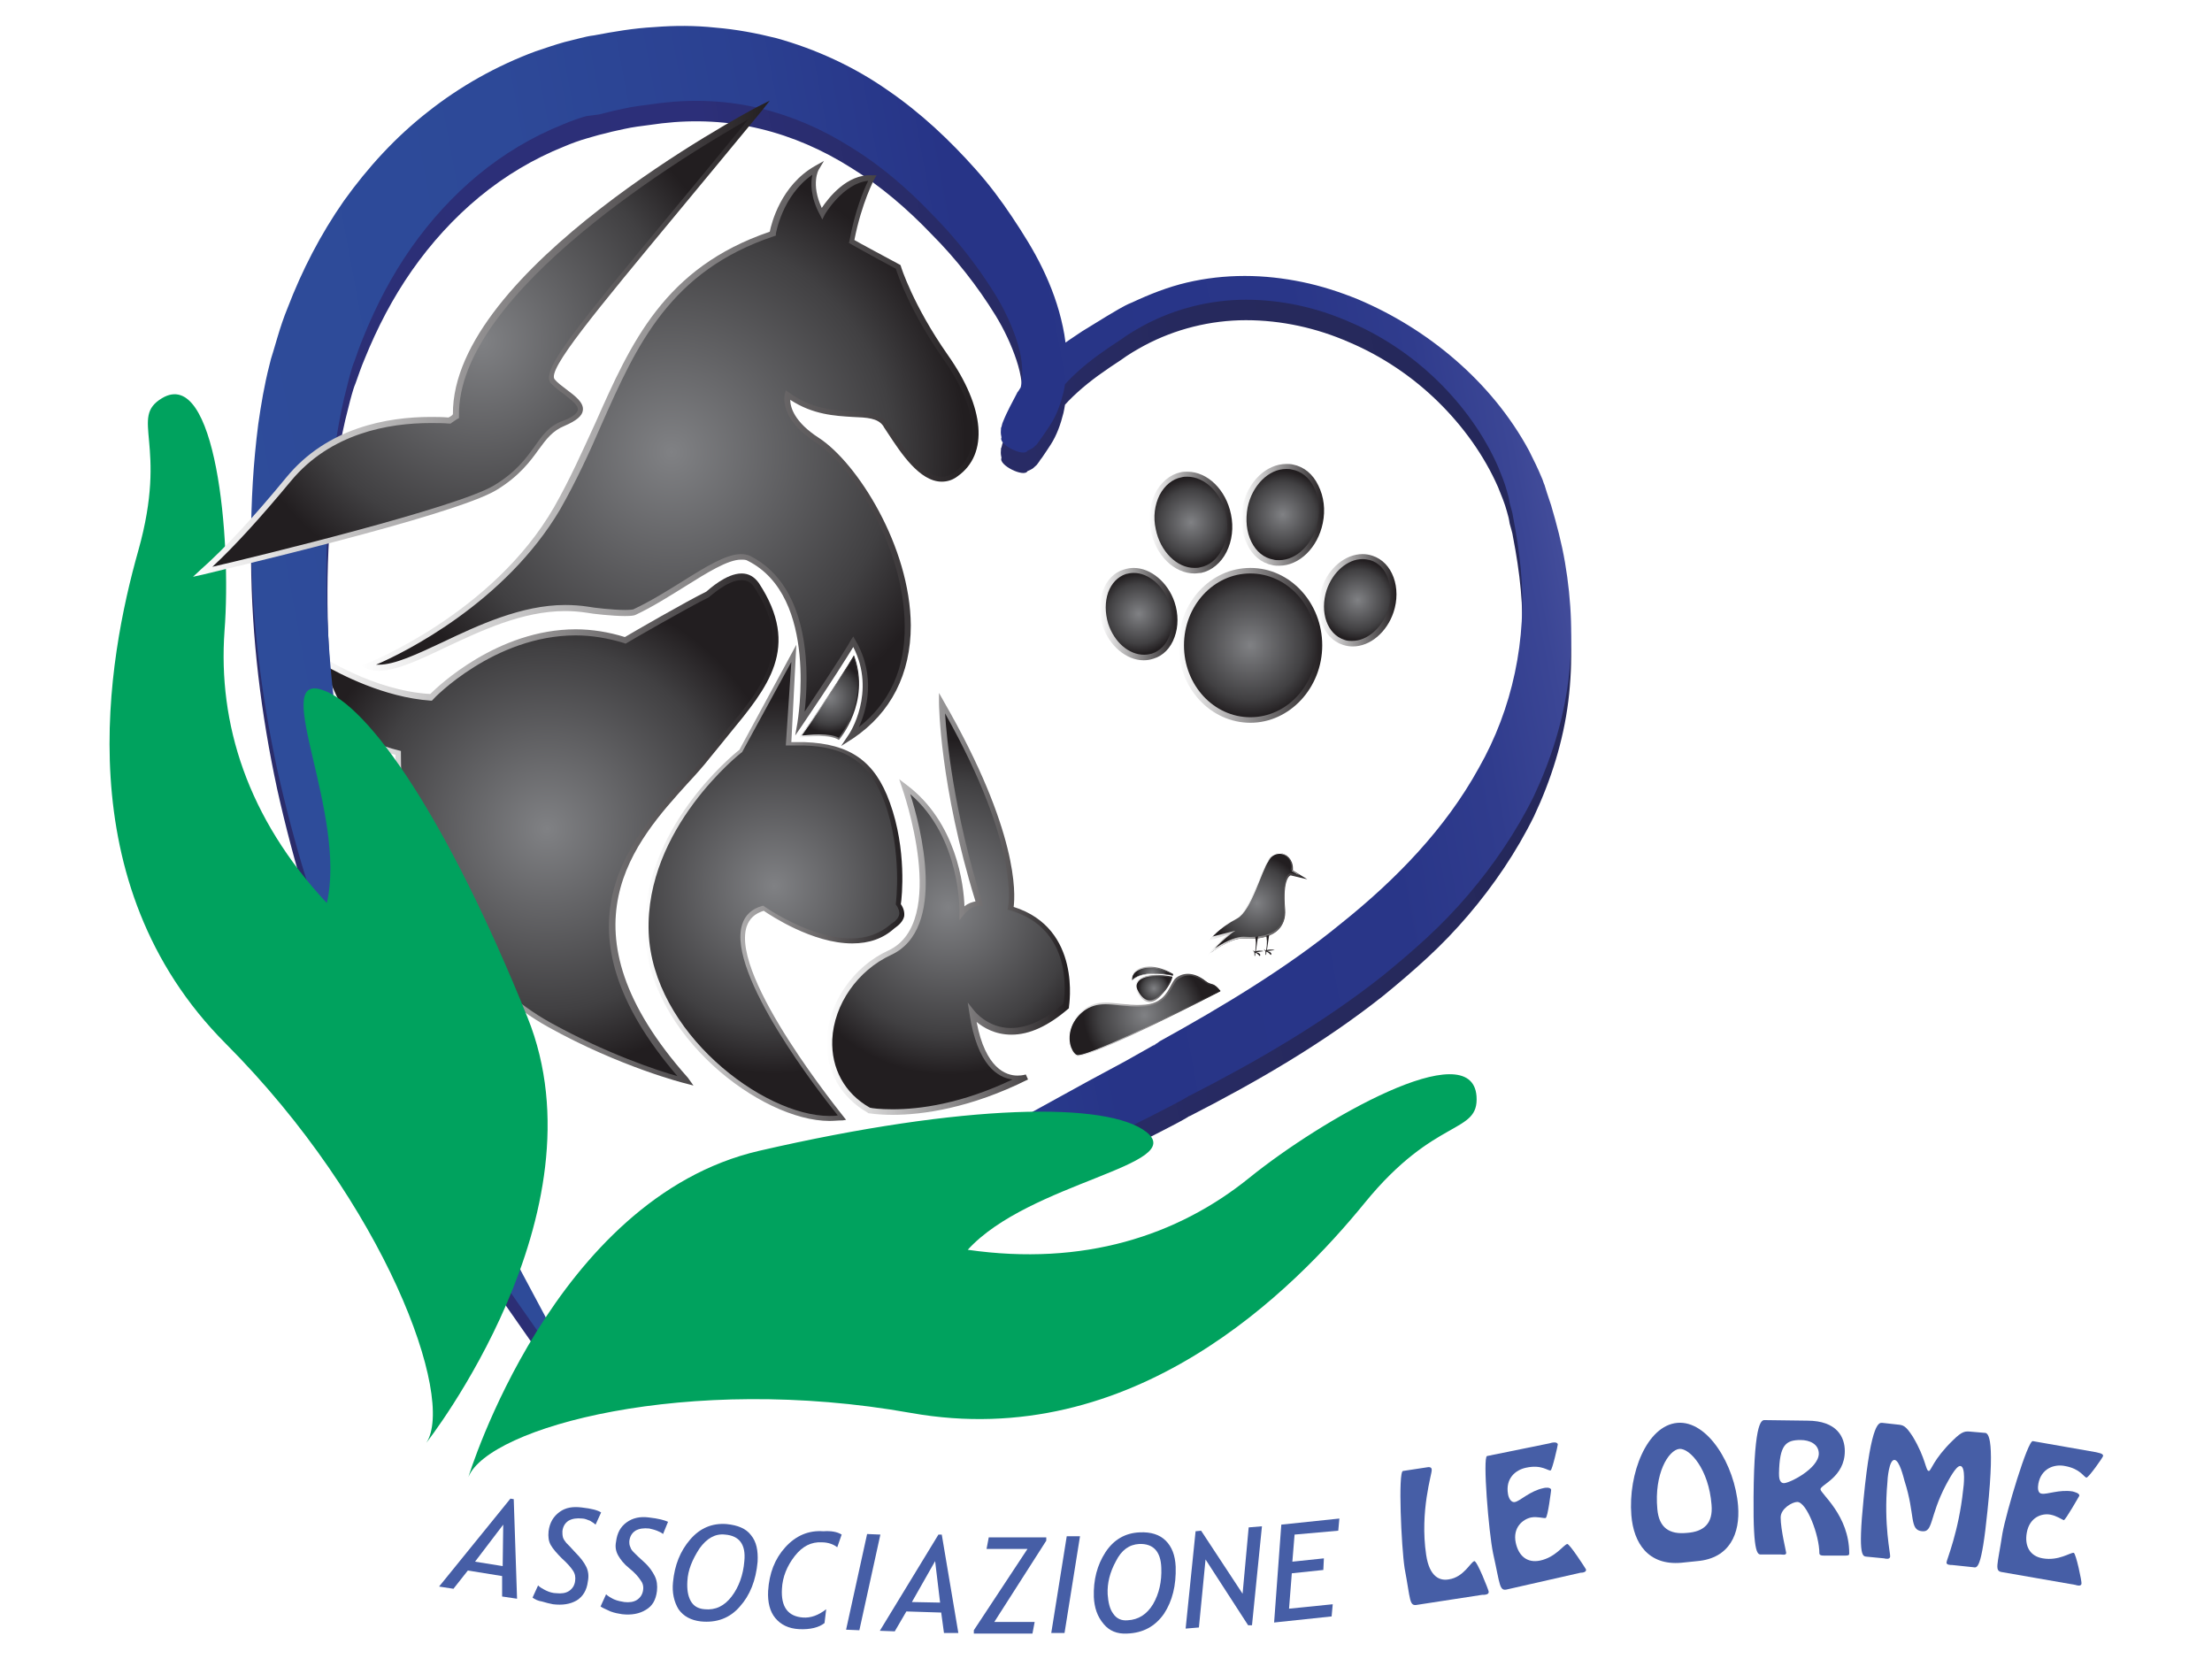 <?xml version="1.0" encoding="utf-8"?>
<!-- Generator: Adobe Illustrator 24.0.0, SVG Export Plug-In . SVG Version: 6.00 Build 0)  -->
<svg version="1.1" id="Livello_1" xmlns="http://www.w3.org/2000/svg" xmlns:xlink="http://www.w3.org/1999/xlink" x="0px" y="0px"
	 viewBox="0 0 400 300" style="enable-background:new 0 0 400 300;" xml:space="preserve">
<style type="text/css">
	.st0{fill:url(#SVGID_1_);}
	.st1{fill:url(#SVGID_2_);}
	.st2{filter:url(#Adobe_OpacityMaskFilter);}
	.st3{filter:url(#Adobe_OpacityMaskFilter_1_);}
	.st4{mask:url(#SVGID_3_);fill:url(#SVGID_4_);}
	.st5{fill:url(#SVGID_5_);}
	.st6{fill:url(#SVGID_6_);}
	.st7{fill:url(#SVGID_7_);}
	.st8{fill:url(#SVGID_8_);}
	.st9{fill:url(#SVGID_9_);}
	.st10{filter:url(#Adobe_OpacityMaskFilter_2_);}
	.st11{filter:url(#Adobe_OpacityMaskFilter_3_);}
	.st12{mask:url(#SVGID_10_);fill:url(#SVGID_11_);}
	.st13{fill:url(#SVGID_12_);}
	.st14{fill:url(#SVGID_13_);}
	.st15{fill:url(#SVGID_14_);}
	.st16{fill:url(#SVGID_15_);}
	.st17{fill:url(#SVGID_16_);}
	.st18{fill:url(#SVGID_17_);}
	.st19{fill:url(#SVGID_18_);}
	.st20{fill:#221E20;}
	.st21{fill:url(#SVGID_19_);}
	.st22{fill:url(#SVGID_20_);}
	.st23{fill:url(#SVGID_21_);}
	.st24{fill:url(#SVGID_22_);}
	.st25{fill:url(#SVGID_23_);}
	.st26{fill:url(#SVGID_24_);}
	.st27{fill:url(#SVGID_25_);}
	.st28{fill:url(#SVGID_26_);}
	.st29{fill:url(#SVGID_27_);}
	.st30{fill:url(#SVGID_28_);}
	.st31{fill:url(#SVGID_29_);}
	.st32{fill:url(#SVGID_30_);}
	.st33{fill:url(#SVGID_31_);}
	.st34{fill:url(#SVGID_32_);}
	.st35{fill:url(#SVGID_33_);}
	.st36{fill:url(#SVGID_34_);}
	.st37{fill:#00A25E;}
	.st38{fill:url(#SVGID_35_);}
	.st39{fill:url(#SVGID_36_);}
	.st40{fill:#465EA6;}
</style>
<g>
	<g>
		<radialGradient id="SVGID_1_" cx="98.903" cy="149.898" r="43.481" gradientUnits="userSpaceOnUse">
			<stop  offset="0" style="stop-color:#808184"/>
			<stop  offset="0.753" style="stop-color:#414042"/>
			<stop  offset="1" style="stop-color:#221E20"/>
		</radialGradient>
		<path class="st0" d="M124,195.4c-28.1-31.6-4.2-48.1,4-58.5c8.1-10.4,17.5-17.8,8.8-31c-2.7-4.2-8.8,1.7-8.8,1.7
			c-3.7,1.8-14.9,8.3-14.9,8.3c-19.5-6.3-35.1,10.3-35.1,10.3c-10.7-0.6-20.4-7.1-20.4-7.1c4.7,12.7,7.2,15.3,14.4,17.1
			c0,0,0,10.2,1.1,13.6c4.7,15.4,13.2,28.2,26.2,35.5C112.3,192.5,124,195.4,124,195.4z"/>
		<linearGradient id="SVGID_2_" gradientUnits="userSpaceOnUse" x1="56.585" y1="150.082" x2="140.731" y2="150.082">
			<stop  offset="0" style="stop-color:#FFFFFF"/>
			<stop  offset="1" style="stop-color:#221E20"/>
		</linearGradient>
		<path class="st1" d="M125.4,196.3l-1.5-0.4c-0.1,0-11.9-3-24.8-10.2c-12.2-6.8-21.4-19.2-26.5-35.8c-0.9-3.1-1.1-11.5-1.1-13.4
			c-7.3-1.9-9.8-5-14.4-17.4l-0.5-1.4l1.3,0.8c0.1,0.1,9.6,6.4,19.9,7c1.4-1.4,12.2-11.7,26.3-11.7c3,0,6,0.5,8.9,1.4
			c1.5-0.9,11.2-6.5,14.7-8.2c0.5-0.4,3.6-3.3,6.4-3.3c1.3,0,2.3,0.6,3.1,1.7c7.7,11.7,1.6,18.9-5.3,27.3c-1.1,1.4-2.3,2.8-3.5,4.3
			c-1.1,1.4-2.5,3-4,4.6c-9.5,10.5-24,26.3,0,53.3L125.4,196.3z M58.5,120.2c4.5,11.7,6.9,13.8,13.6,15.5l0.4,0.1l0,0.4
			c0,0.1,0,10.2,1,13.5c5,16.3,14,28.5,26,35.2c10.1,5.6,19.4,8.7,23,9.7c-23.1-26.9-8.6-42.8,1.1-53.4c1.5-1.6,2.9-3.2,4-4.5
			c1.2-1.5,2.3-2.9,3.5-4.3c7-8.4,12.5-15.1,5.3-26.2c-0.6-0.9-1.3-1.3-2.3-1.3c-2.6,0-5.7,3-5.8,3l-0.1,0.1
			c-3.7,1.8-14.8,8.2-14.9,8.3l-0.2,0.1l-0.2-0.1c-2.9-0.9-5.9-1.4-8.8-1.4c-14.7,0-25.7,11.4-25.8,11.6l-0.2,0.2l-0.2,0
			C69.4,126.1,61.5,121.9,58.5,120.2z"/>
	</g>
	<defs>
		<filter id="Adobe_OpacityMaskFilter" filterUnits="userSpaceOnUse" x="45.4" y="8.3" width="238.5" height="243.9">
			<feFlood  style="flood-color:white;flood-opacity:1" result="back"/>
			<feBlend  in="SourceGraphic" in2="back" mode="normal"/>
		</filter>
	</defs>
	<mask maskUnits="userSpaceOnUse" x="45.4" y="8.3" width="238.5" height="243.9" id="SVGID_3_">
		<g class="st2">
			<defs>
				<filter id="Adobe_OpacityMaskFilter_1_" filterUnits="userSpaceOnUse" x="45.4" y="8.3" width="238.5" height="243.9">
					<feFlood  style="flood-color:white;flood-opacity:1" result="back"/>
					<feBlend  in="SourceGraphic" in2="back" mode="normal"/>
				</filter>
			</defs>
			<mask maskUnits="userSpaceOnUse" x="45.4" y="8.3" width="238.5" height="243.9" id="SVGID_3_">
				<g class="st3">
				</g>
			</mask>
			<linearGradient id="SVGID_4_" gradientUnits="userSpaceOnUse" x1="47.55" y1="141.802" x2="284.627" y2="97.78">
				<stop  offset="0" style="stop-color:#000000"/>
				<stop  offset="3.055267e-03" style="stop-color:#090909"/>
				<stop  offset="1.973697e-02" style="stop-color:#373737"/>
				<stop  offset="3.853723e-02" style="stop-color:#626262"/>
				<stop  offset="5.874313e-02" style="stop-color:#888888"/>
				<stop  offset="8.073668e-02" style="stop-color:#A8A8A8"/>
				<stop  offset="0.105" style="stop-color:#C4C4C4"/>
				<stop  offset="0.133" style="stop-color:#DADADA"/>
				<stop  offset="0.165" style="stop-color:#EBEBEB"/>
				<stop  offset="0.204" style="stop-color:#F6F6F6"/>
				<stop  offset="0.26" style="stop-color:#FDFDFD"/>
				<stop  offset="0.414" style="stop-color:#FFFFFF"/>
				<stop  offset="0.483" style="stop-color:#FFFFFF"/>
				<stop  offset="1" style="stop-color:#FFFFFF"/>
			</linearGradient>
			<path class="st4" d="M103.1,252.1l-6.1-8.1l-5.8-8.3c-1.9-2.8-3.7-5.6-5.5-8.5c-1.8-2.9-3.6-5.8-5.3-8.7c-1.7-3-3.4-5.9-5-8.9
				l-2.4-4.5c-0.8-1.5-1.5-3-2.3-4.6c-3.1-6.1-5.8-12.3-8.4-18.6c-5.2-12.7-9.2-25.8-12.2-39.3c-2.9-13.5-4.6-27.3-4.7-41.3
				c0-7,0.4-14,1.3-21c0.5-3.5,1.1-7.1,2-10.6l0.3-1.2l0.4-1.3c0.3-0.9,0.5-1.8,0.8-2.7c0.5-1.7,1.1-3.5,1.8-5.2
				C54.6,52.6,58,46,62.2,40c4.3-6,9.3-11.5,15.2-16.1c5.8-4.6,12.4-8.3,19.4-10.9c1.8-0.6,3.5-1.2,5.3-1.7l2.8-0.7
				c0.8-0.2,1.6-0.4,2.5-0.5c3.7-0.7,7.2-1.3,10.9-1.5c3.7-0.3,7.4-0.3,11.1,0.1c3.7,0.3,7.4,1,11,1.9c7.2,2,14.1,5.2,20.1,9.4
				c6,4.1,11.3,9.1,16,14.4c2.4,2.7,4.5,5.5,6.5,8.5c2,3,3.9,6,5.5,9.3c1.6,3.3,2.9,6.8,3.7,10.6c0.8,3.7,1,7.9,0.1,11.9
				c-0.5,2-1.2,4-2.3,5.7c-0.5,0.8-1,1.5-1.6,2.4c-0.2,0.2-0.3,0.4-0.5,0.7l-0.3,0.4c-0.1,0.2-0.3,0.3-0.6,0.6
				c-0.2,0.2-0.3,0.3-1.2,0.7c-0.6,1.2-5.3-1.1-4.7-2.4c-0.2-0.9-0.1-1.1-0.1-1.4c0-0.2,0-0.4,0.1-0.5c0.1-0.5,0.2-0.8,0.3-1
				c0.4-1,0.8-1.8,1.2-2.6l1.2-2.3c0,0,0.3-0.6,0.2-0.4l0.1-0.1l0.2-0.3l0.3-0.5l0.9-1.3c0.6-0.8,1.2-1.5,1.8-2.2
				c2.6-2.7,5.5-4.7,8.4-6.6c1.5-0.9,2.9-1.8,4.4-2.7l2.2-1.3c0.7-0.4,1.6-0.9,2.4-1.2c3.2-1.5,6.5-2.8,9.9-3.6
				c3.4-0.8,6.9-1.2,10.5-1.2c3.5,0,7,0.4,10.4,1.1c3.4,0.7,6.8,1.8,10,3.1c6.4,2.7,12.4,6.4,17.7,11c5.3,4.6,9.9,10.1,13.3,16.4
				c0.8,1.6,1.6,3.2,2.3,4.9c0.2,0.4,0.3,0.9,0.5,1.3l0.4,1.3c0.3,0.8,0.5,1.6,0.8,2.4c1,3.4,1.9,6.8,2.5,10.3
				c1.2,7,1.5,14.2,0.6,21.4c-0.9,7.2-3.1,14.2-6.2,20.8c-3.2,6.5-7.3,12.5-11.9,17.9c-2.3,2.7-4.8,5.3-7.4,7.7
				c-2.6,2.4-5.3,4.7-8,6.9c-11,8.7-23,15.6-35.1,21.8l1.2-0.9c-0.2,0.2-0.5,0.4-0.7,0.6l-0.3,0.2l-0.1,0l-0.3,0.2l-0.5,0.3
				l-0.9,0.5l-1.7,0.9l-3.3,1.7l-6.6,3.3l-13.3,6.5l-13.4,6.4c-4.5,2.1-8.9,4.2-13.4,6.2l-13.4,6.2c-4.5,2.1-9,4-13.5,6.1
				c-4.5,2-9,4-13.5,6l-13.5,5.8l-0.8-1.1c0.6-0.4,1.1-0.7,1.6-1.1l1.6-1l3.2-2c2.1-1.3,4.2-2.6,6.3-3.8c4.2-2.5,8.5-5.1,12.7-7.5
				c4.3-2.5,8.5-5,12.8-7.4l12.9-7.3c4.3-2.5,8.6-4.8,12.9-7.2l12.9-7.2l12.9-7.1l6.5-3.5l3.2-1.8l1.6-0.9l0.7-0.4l0.3-0.2l0.1,0
				l0,0l-0.2,0.1c-0.2,0.1-0.4,0.3-0.5,0.4l1.2-0.9c5.8-3.2,11.5-6.5,17-10c5.5-3.5,10.8-7.2,15.8-11.3c10-8,18.9-17.2,24.9-28.1
				c6.1-10.7,8.8-23.3,7.6-36c-0.3-3.2-0.8-6.4-1.4-9.5c-0.1-0.8-0.4-1.6-0.6-2.4l-0.1-0.6l-0.1-0.5c-0.1-0.4-0.2-0.7-0.3-1.1
				c-0.4-1.5-1-2.9-1.6-4.4c-2.5-5.7-6.3-11-10.9-15.5c-4.6-4.5-10.1-8.2-16-10.7c-5.9-2.6-12.3-4-18.7-4c-6.4,0-12.8,1.6-18.4,4.6
				c-0.7,0.4-1.3,0.7-2.1,1.2l-1.1,0.7l-1,0.7c-1.4,0.9-2.7,1.8-4.1,2.8c-2.6,1.9-5,4-6.9,6.3c-0.5,0.6-0.9,1.2-1.3,1.8l-0.5,0.8
				l-0.3,0.6l-0.1,0.3l-0.1,0.1c-0.1,0.3,0.1-0.2,0.1-0.1c-0.3,0.8-0.5,1.5-0.8,2.3c-0.2,0.7-0.5,1.5-0.6,2.1c0,0.1,0,0.3,0,0.2
				c0,0,0-0.1,0-0.2c0-0.2,0.1-0.3-0.1-1.1c0.6-1.2-4-3.4-4.5-2.3c-0.8,0.3-0.8,0.4-0.9,0.5c-0.2,0.1-0.2,0.2-0.2,0.1c0,0,0,0,0-0.1
				l0.2-0.4c0.3-0.6,0.7-1.3,1-2c0.6-1.2,0.9-2.4,1.1-3.7c0.4-2.6,0-5.3-0.9-8c-0.9-2.7-2.2-5.5-3.8-8.1
				c-3.2-5.2-7.2-10.3-11.6-14.7c-4.4-4.6-9.2-8.7-14.4-11.9c-5.2-3.3-10.7-5.7-16.5-7.1c-5.8-1.4-11.8-1.7-17.8-1
				c-1.5,0.2-3,0.4-4.5,0.6c-1.5,0.2-3.1,0.6-4.5,0.9c-0.7,0.2-1.6,0.4-2.4,0.6l-2.1,0.6c-1.4,0.4-2.8,0.9-4.2,1.5
				c-5.5,2.2-10.7,5.3-15.3,9.1c-4.6,3.8-8.7,8.3-12.2,13.3c-3.5,5-6.3,10.4-8.6,16.1c-0.6,1.4-1.1,2.9-1.6,4.3
				c-0.3,0.7-0.5,1.4-0.7,2.1l-0.3,1.1l-0.3,1.2c-0.8,3-1.4,6-1.9,9.1c-1,6.2-1.6,12.6-1.8,19.1c-0.4,12.9,0.6,25.9,2.7,38.8
				c1,6.5,2.4,12.9,3.9,19.3l1.2,4.8c0.4,1.6,0.9,3.2,1.3,4.8c0.8,3.2,1.9,6.3,2.8,9.5c2.1,6.3,4.3,12.5,6.7,18.7
				c2.4,6.2,5.1,12.3,7.8,18.3c1.4,3,2.8,6,4.3,9l4.5,8.9l4.7,8.8l4.9,8.8L103.1,252.1z"/>
		</g>
	</mask>
	<linearGradient id="SVGID_5_" gradientUnits="userSpaceOnUse" x1="47.55" y1="141.802" x2="284.627" y2="97.78">
		<stop  offset="0" style="stop-color:#2A2C69"/>
		<stop  offset="4.812088e-02" style="stop-color:#2B2D70"/>
		<stop  offset="0.145" style="stop-color:#2C2F77"/>
		<stop  offset="0.414" style="stop-color:#2C2F79"/>
		<stop  offset="0.44" style="stop-color:#2B2E75"/>
		<stop  offset="0.587" style="stop-color:#282B66"/>
		<stop  offset="0.757" style="stop-color:#26295D"/>
		<stop  offset="1" style="stop-color:#25285A"/>
	</linearGradient>
	<path class="st5" d="M103.1,252.1l-6.1-8.1l-5.8-8.3c-1.9-2.8-3.7-5.6-5.5-8.5c-1.8-2.9-3.6-5.8-5.3-8.7c-1.7-3-3.4-5.9-5-8.9
		l-2.4-4.5c-0.8-1.5-1.5-3-2.3-4.6c-3.1-6.1-5.8-12.3-8.4-18.6c-5.2-12.7-9.2-25.8-12.2-39.3c-2.9-13.5-4.6-27.3-4.7-41.3
		c0-7,0.4-14,1.3-21c0.5-3.5,1.1-7.1,2-10.6l0.3-1.2l0.4-1.3c0.3-0.9,0.5-1.8,0.8-2.7c0.5-1.7,1.1-3.5,1.8-5.2
		C54.6,52.6,58,46,62.2,40c4.3-6,9.3-11.5,15.2-16.1c5.8-4.6,12.4-8.3,19.4-10.9c1.8-0.6,3.5-1.2,5.3-1.7l2.8-0.7
		c0.8-0.2,1.6-0.4,2.5-0.5c3.7-0.7,7.2-1.3,10.9-1.5c3.7-0.3,7.4-0.3,11.1,0.1c3.7,0.3,7.4,1,11,1.9c7.2,2,14.1,5.2,20.1,9.4
		c6,4.1,11.3,9.1,16,14.4c2.4,2.7,4.5,5.5,6.5,8.5c2,3,3.9,6,5.5,9.3c1.6,3.3,2.9,6.8,3.7,10.6c0.8,3.7,1,7.9,0.1,11.9
		c-0.5,2-1.2,4-2.3,5.7c-0.5,0.8-1,1.5-1.6,2.4c-0.2,0.2-0.3,0.4-0.5,0.7l-0.3,0.4c-0.1,0.2-0.3,0.3-0.6,0.6
		c-0.2,0.2-0.3,0.3-1.2,0.7c-0.6,1.2-5.3-1.1-4.7-2.4c-0.2-0.9-0.1-1.1-0.1-1.4c0-0.2,0-0.4,0.1-0.5c0.1-0.5,0.2-0.8,0.3-1
		c0.4-1,0.8-1.8,1.2-2.6l1.2-2.3c0,0,0.3-0.6,0.2-0.4l0.1-0.1l0.2-0.3l0.3-0.5l0.9-1.3c0.6-0.8,1.2-1.5,1.8-2.2
		c2.6-2.7,5.5-4.7,8.4-6.6c1.5-0.9,2.9-1.8,4.4-2.7l2.2-1.3c0.7-0.4,1.6-0.9,2.4-1.2c3.2-1.5,6.5-2.8,9.9-3.6
		c3.4-0.8,6.9-1.2,10.5-1.2c3.5,0,7,0.4,10.4,1.1c3.4,0.7,6.8,1.8,10,3.1c6.4,2.7,12.4,6.4,17.7,11c5.3,4.6,9.9,10.1,13.3,16.4
		c0.8,1.6,1.6,3.2,2.3,4.9c0.2,0.4,0.3,0.9,0.5,1.3l0.4,1.3c0.3,0.8,0.5,1.6,0.8,2.4c1,3.4,1.9,6.8,2.5,10.3
		c1.2,7,1.5,14.2,0.6,21.4c-0.9,7.2-3.1,14.2-6.2,20.8c-3.2,6.5-7.3,12.5-11.9,17.9c-2.3,2.7-4.8,5.3-7.4,7.7
		c-2.6,2.4-5.3,4.7-8,6.9c-11,8.7-23,15.6-35.1,21.8l1.2-0.9c-0.2,0.2-0.5,0.4-0.7,0.6l-0.3,0.2l-0.1,0l-0.3,0.2l-0.5,0.3l-0.9,0.5
		l-1.7,0.9l-3.3,1.7l-6.6,3.3l-13.3,6.5l-13.4,6.4c-4.5,2.1-8.9,4.2-13.4,6.2l-13.4,6.2c-4.5,2.1-9,4-13.5,6.1c-4.5,2-9,4-13.5,6
		l-13.5,5.8l-0.8-1.1c0.6-0.4,1.1-0.7,1.6-1.1l1.6-1l3.2-2c2.1-1.3,4.2-2.6,6.3-3.8c4.2-2.5,8.5-5.1,12.7-7.5
		c4.3-2.5,8.5-5,12.8-7.4l12.9-7.3c4.3-2.5,8.6-4.8,12.9-7.2l12.9-7.2l12.9-7.1l6.5-3.5l3.2-1.8l1.6-0.9l0.7-0.4l0.3-0.2l0.1,0l0,0
		l-0.2,0.1c-0.2,0.1-0.4,0.3-0.5,0.4l1.2-0.9c5.8-3.2,11.5-6.5,17-10c5.5-3.5,10.8-7.2,15.8-11.3c10-8,18.9-17.2,24.9-28.1
		c6.1-10.7,8.8-23.3,7.6-36c-0.3-3.2-0.8-6.4-1.4-9.5c-0.1-0.8-0.4-1.6-0.6-2.4l-0.1-0.6l-0.1-0.5c-0.1-0.4-0.2-0.7-0.3-1.1
		c-0.4-1.5-1-2.9-1.6-4.4c-2.5-5.7-6.3-11-10.9-15.5c-4.6-4.5-10.1-8.2-16-10.7c-5.9-2.6-12.3-4-18.7-4c-6.4,0-12.8,1.6-18.4,4.6
		c-0.7,0.4-1.3,0.7-2.1,1.2l-1.1,0.7l-1,0.7c-1.4,0.9-2.7,1.8-4.1,2.8c-2.6,1.9-5,4-6.9,6.3c-0.5,0.6-0.9,1.2-1.3,1.8l-0.5,0.8
		l-0.3,0.6l-0.1,0.3l-0.1,0.1c-0.1,0.3,0.1-0.2,0.1-0.1c-0.3,0.8-0.5,1.5-0.8,2.3c-0.2,0.7-0.5,1.5-0.6,2.1c0,0.1,0,0.3,0,0.2
		c0,0,0-0.1,0-0.2c0-0.2,0.1-0.3-0.1-1.1c0.6-1.2-4-3.4-4.5-2.3c-0.8,0.3-0.8,0.4-0.9,0.5c-0.2,0.1-0.2,0.2-0.2,0.1c0,0,0,0,0-0.1
		l0.2-0.4c0.3-0.6,0.7-1.3,1-2c0.6-1.2,0.9-2.4,1.1-3.7c0.4-2.6,0-5.3-0.9-8c-0.9-2.7-2.2-5.5-3.8-8.1c-3.2-5.2-7.2-10.3-11.6-14.7
		c-4.4-4.6-9.2-8.7-14.4-11.9c-5.2-3.3-10.7-5.7-16.5-7.1c-5.8-1.4-11.8-1.7-17.8-1c-1.5,0.2-3,0.4-4.5,0.6
		c-1.5,0.2-3.1,0.6-4.5,0.9c-0.7,0.2-1.6,0.4-2.4,0.6l-2.1,0.6c-1.4,0.4-2.8,0.9-4.2,1.5c-5.5,2.2-10.7,5.3-15.3,9.1
		c-4.6,3.8-8.7,8.3-12.2,13.3c-3.5,5-6.3,10.4-8.6,16.1c-0.6,1.4-1.1,2.9-1.6,4.3c-0.3,0.7-0.5,1.4-0.7,2.1l-0.3,1.1l-0.3,1.2
		c-0.8,3-1.4,6-1.9,9.1c-1,6.2-1.6,12.6-1.8,19.1c-0.4,12.9,0.6,25.9,2.7,38.8c1,6.5,2.4,12.9,3.9,19.3l1.2,4.8
		c0.4,1.6,0.9,3.2,1.3,4.8c0.8,3.2,1.9,6.3,2.8,9.5c2.1,6.3,4.3,12.5,6.7,18.7c2.4,6.2,5.1,12.3,7.8,18.3c1.4,3,2.8,6,4.3,9l4.5,8.9
		l4.7,8.8l4.9,8.8L103.1,252.1z"/>
	<g>
		<radialGradient id="SVGID_6_" cx="140.021" cy="160.203" r="33.961" gradientUnits="userSpaceOnUse">
			<stop  offset="0" style="stop-color:#808184"/>
			<stop  offset="0.753" style="stop-color:#414042"/>
			<stop  offset="1" style="stop-color:#221E20"/>
		</radialGradient>
		<path class="st6" d="M133.9,135.8l9.6-17.7l-0.9,16.4c1,0,1.9,0,2.8,0c7.1,0.2,12.1,2.6,15,10.7c3.3,9.2,2,18.4,2,18.4
			c1.9,2.4-1.1,3.9-1.1,3.9c-8.2,7.5-23.3-3.3-23.3-3.3c-13.7,3.8,14.2,37.9,14.2,37.9c-12.1,2.1-34.6-14.1-35.3-33.4
			C116.2,149.4,133.9,135.8,133.9,135.8z"/>
		<linearGradient id="SVGID_7_" gradientUnits="userSpaceOnUse" x1="116.548" y1="159.582" x2="163.494" y2="159.582">
			<stop  offset="0" style="stop-color:#FFFFFF"/>
			<stop  offset="1" style="stop-color:#221E20"/>
		</linearGradient>
		<path class="st7" d="M150,202.7c-12.4,0-32.7-15.5-33.4-33.9c-0.7-18.7,15.9-32.3,17.1-33.2l10.3-19l-0.9,17.6c0.8,0,1.7,0,2.4,0
			c8.2,0.3,12.7,3.4,15.4,10.9c3.1,8.5,2.2,17.2,2,18.4c0.5,0.7,0.7,1.5,0.6,2.2c-0.3,1.3-1.6,2-1.8,2.2c-2,1.8-4.5,2.7-7.6,2.7
			c-7.2,0-14.8-5.1-16-5.9c-1.6,0.5-2.6,1.4-3.1,2.9c-2.9,9.2,17.4,34.1,17.6,34.4l0.4,0.5l-0.6,0.1
			C151.6,202.6,150.8,202.7,150,202.7z M143.1,119.7l-8.9,16.3c-0.2,0.1-17.6,13.8-16.9,32.6c0.7,18,20.6,33.2,32.7,33.2
			c0.5,0,1.1,0,1.5-0.1c-3-3.7-20.1-25.6-17.3-34.5c0.5-1.7,1.8-2.9,3.7-3.4l0.2,0l0.1,0.1c0.1,0.1,8.3,5.8,15.7,5.8c0,0,0,0,0,0
			c2.9,0,5.2-0.9,7.1-2.5l0.1-0.1c0,0,1.3-0.7,1.5-1.7c0.1-0.5-0.1-1.1-0.5-1.7l-0.1-0.1l0-0.2c0-0.1,1.2-9.3-2-18.2
			c-2.6-7.2-6.9-10.2-14.7-10.4c-0.9,0-1.8,0-2.8,0l-0.4,0L143.1,119.7z"/>
	</g>
	<g>
		<radialGradient id="SVGID_8_" cx="149.977" cy="126.097" r="6.487" gradientUnits="userSpaceOnUse">
			<stop  offset="0" style="stop-color:#808184"/>
			<stop  offset="0.753" style="stop-color:#414042"/>
			<stop  offset="1" style="stop-color:#221E20"/>
		</radialGradient>
		<path class="st8" d="M144.7,133.2c4.4-5.9,9.7-14.6,9.7-14.6c2.9,8.5-2.7,15-2.7,15C149.6,132.4,144.7,133.2,144.7,133.2"/>
		<linearGradient id="SVGID_9_" gradientUnits="userSpaceOnUse" x1="144.42" y1="126.034" x2="155.371" y2="126.034">
			<stop  offset="0" style="stop-color:#FFFFFF"/>
			<stop  offset="1" style="stop-color:#221E20"/>
		</linearGradient>
		<path class="st9" d="M151.7,133.8L151.7,133.8c-0.8-0.5-2-0.7-3.6-0.7c-1.7,0-3.4,0.3-3.4,0.3l-0.3,0.1l0.2-0.2
			c4.3-5.9,9.7-14.5,9.7-14.6l0.1-0.2l0.1,0.2C157.4,127,151.9,133.6,151.7,133.8L151.7,133.8z M148.1,132.8c1.6,0,2.8,0.2,3.6,0.6
			c0.6-0.8,5.2-6.9,2.7-14.6c-0.9,1.4-5.5,8.8-9.4,14.2C145.5,133,146.8,132.8,148.1,132.8z"/>
	</g>
	<defs>
		<filter id="Adobe_OpacityMaskFilter_2_" filterUnits="userSpaceOnUse" x="45.4" y="4.6" width="238.5" height="243.9">
			<feFlood  style="flood-color:white;flood-opacity:1" result="back"/>
			<feBlend  in="SourceGraphic" in2="back" mode="normal"/>
		</filter>
	</defs>
	<mask maskUnits="userSpaceOnUse" x="45.4" y="4.6" width="238.5" height="243.9" id="SVGID_10_">
		<g class="st10">
			<defs>
				<filter id="Adobe_OpacityMaskFilter_3_" filterUnits="userSpaceOnUse" x="45.4" y="4.6" width="238.5" height="243.9">
					<feFlood  style="flood-color:white;flood-opacity:1" result="back"/>
					<feBlend  in="SourceGraphic" in2="back" mode="normal"/>
				</filter>
			</defs>
			<mask maskUnits="userSpaceOnUse" x="45.4" y="4.6" width="238.5" height="243.9" id="SVGID_10_">
				<g class="st11">
				</g>
			</mask>
			<linearGradient id="SVGID_11_" gradientUnits="userSpaceOnUse" x1="47.551" y1="138.199" x2="284.627" y2="94.177">
				<stop  offset="0" style="stop-color:#FFFFFF"/>
				<stop  offset="0.516" style="stop-color:#FFFFFF"/>
				<stop  offset="0.586" style="stop-color:#FFFFFF"/>
				<stop  offset="0.74" style="stop-color:#FDFDFD"/>
				<stop  offset="0.796" style="stop-color:#F6F6F6"/>
				<stop  offset="0.836" style="stop-color:#EBEBEB"/>
				<stop  offset="0.868" style="stop-color:#DADADA"/>
				<stop  offset="0.895" style="stop-color:#C4C4C4"/>
				<stop  offset="0.919" style="stop-color:#A8A8A8"/>
				<stop  offset="0.941" style="stop-color:#888888"/>
				<stop  offset="0.962" style="stop-color:#626262"/>
				<stop  offset="0.98" style="stop-color:#373737"/>
				<stop  offset="0.997" style="stop-color:#090909"/>
				<stop  offset="1" style="stop-color:#000000"/>
			</linearGradient>
			<path class="st12" d="M103.1,248.5l-6.1-8.1l-5.8-8.3c-1.9-2.8-3.7-5.6-5.5-8.5c-1.8-2.9-3.6-5.8-5.3-8.7c-1.7-3-3.4-5.9-5-8.9
				l-2.4-4.5c-0.8-1.5-1.5-3-2.3-4.6c-3.1-6.1-5.8-12.3-8.4-18.6c-5.2-12.7-9.2-25.8-12.2-39.3c-2.9-13.5-4.6-27.3-4.7-41.3
				c0-7,0.4-14,1.3-21c0.5-3.5,1.1-7.1,2-10.6l0.3-1.2l0.4-1.3c0.3-0.9,0.5-1.8,0.8-2.7c0.5-1.7,1.1-3.5,1.8-5.2
				c2.6-6.8,6-13.4,10.2-19.4c4.3-6,9.3-11.5,15.2-16.1c5.8-4.6,12.4-8.3,19.4-10.9c1.8-0.6,3.5-1.2,5.3-1.7l2.8-0.7
				c0.8-0.2,1.6-0.4,2.5-0.5c3.7-0.7,7.2-1.3,10.9-1.5c3.7-0.3,7.4-0.3,11.1,0.1c3.7,0.3,7.4,1,11,1.9c7.2,2,14.1,5.2,20.1,9.4
				c6,4.1,11.3,9.1,16,14.4c2.4,2.7,4.5,5.5,6.5,8.5c2,3,3.9,6,5.5,9.3c1.6,3.3,2.9,6.8,3.7,10.6c0.8,3.7,1,7.9,0.1,11.9
				c-0.5,2-1.2,4-2.3,5.7c-0.5,0.8-1,1.5-1.6,2.4c-0.2,0.2-0.3,0.4-0.5,0.7l-0.3,0.4c-0.1,0.2-0.3,0.3-0.6,0.6
				c-0.2,0.2-0.3,0.3-1.2,0.7c-0.6,1.2-5.3-1.1-4.7-2.4c-0.2-0.9-0.1-1.1-0.1-1.4c0-0.2,0-0.4,0.1-0.5c0.1-0.5,0.2-0.8,0.3-1
				c0.4-1,0.8-1.8,1.2-2.6l1.2-2.3c0,0,0.3-0.6,0.2-0.4l0.1-0.1l0.2-0.3l0.3-0.5l0.9-1.3c0.6-0.8,1.2-1.5,1.8-2.2
				c2.6-2.7,5.5-4.7,8.4-6.6c1.5-0.9,2.9-1.8,4.4-2.7l2.2-1.3c0.7-0.4,1.6-0.9,2.4-1.2c3.2-1.5,6.5-2.8,9.9-3.6
				c3.4-0.8,6.9-1.2,10.5-1.2c3.5,0,7,0.4,10.4,1.1c3.4,0.7,6.8,1.8,10,3.1c6.4,2.7,12.4,6.4,17.7,11c5.3,4.6,9.9,10.1,13.3,16.4
				c0.8,1.6,1.6,3.2,2.3,4.9c0.2,0.4,0.3,0.9,0.5,1.3l0.4,1.3c0.3,0.8,0.5,1.6,0.8,2.4c1,3.4,1.9,6.8,2.5,10.3
				c1.2,7,1.5,14.2,0.6,21.4c-0.9,7.2-3.1,14.2-6.2,20.8c-3.2,6.5-7.3,12.5-11.9,17.9c-2.3,2.7-4.8,5.3-7.4,7.7
				c-2.6,2.4-5.3,4.7-8,6.9c-11,8.7-23,15.6-35.1,21.8l1.2-0.9c-0.2,0.2-0.5,0.4-0.7,0.6l-0.3,0.2l-0.1,0l-0.3,0.2l-0.5,0.3
				l-0.9,0.5l-1.7,0.9l-3.3,1.7l-6.6,3.3l-13.3,6.5l-13.4,6.4c-4.5,2.1-8.9,4.2-13.4,6.2l-13.4,6.2c-4.5,2.1-9,4-13.5,6.1
				c-4.5,2-9,4-13.5,6l-13.5,5.8l-0.8-1.1c0.6-0.4,1.1-0.7,1.6-1.1l1.6-1l3.2-2c2.1-1.3,4.2-2.6,6.3-3.8c4.2-2.5,8.5-5.1,12.7-7.5
				c4.3-2.5,8.5-5,12.8-7.4l12.9-7.3c4.3-2.5,8.6-4.8,12.9-7.2l12.9-7.2l12.9-7.1l6.5-3.5l3.2-1.8l1.6-0.9l0.7-0.4l0.3-0.2l0.1,0
				l0,0l-0.2,0.1c-0.2,0.1-0.4,0.3-0.5,0.4l1.2-0.9c5.8-3.2,11.5-6.5,17-10c5.5-3.5,10.8-7.2,15.8-11.3c10-8,18.9-17.2,24.9-28.1
				c6.1-10.7,8.8-23.3,7.6-36c-0.3-3.2-0.8-6.4-1.4-9.5c-0.1-0.8-0.4-1.6-0.6-2.4l-0.1-0.6l-0.1-0.5c-0.1-0.4-0.2-0.7-0.3-1.1
				c-0.4-1.5-1-2.9-1.6-4.4c-2.5-5.7-6.3-11-10.9-15.5c-4.6-4.5-10.1-8.2-16-10.7c-5.9-2.6-12.3-4-18.7-4c-6.4,0-12.8,1.6-18.4,4.6
				c-0.7,0.4-1.3,0.7-2.1,1.2l-1.1,0.7l-1,0.7c-1.4,0.9-2.7,1.8-4.1,2.8c-2.6,1.9-5,4-6.9,6.3c-0.5,0.6-0.9,1.2-1.3,1.8l-0.5,0.8
				l-0.3,0.6l-0.1,0.3l-0.1,0.1c-0.1,0.3,0.1-0.2,0.1-0.1c-0.3,0.8-0.5,1.5-0.8,2.3c-0.2,0.7-0.5,1.5-0.6,2.1c0,0.1,0,0.3,0,0.2
				c0,0,0-0.1,0-0.2c0-0.2,0.1-0.3-0.1-1.1c0.6-1.2-4-3.4-4.5-2.3c-0.8,0.3-0.8,0.4-0.9,0.5c-0.2,0.1-0.2,0.2-0.2,0.1c0,0,0,0,0-0.1
				l0.2-0.4c0.3-0.6,0.7-1.3,1-2c0.6-1.2,0.9-2.4,1.1-3.7c0.4-2.6,0-5.3-0.9-8c-0.9-2.7-2.2-5.5-3.8-8.1
				c-3.2-5.2-7.2-10.3-11.6-14.7c-4.4-4.6-9.2-8.7-14.4-11.9c-5.2-3.3-10.7-5.7-16.5-7.1c-5.8-1.4-11.8-1.7-17.8-1
				c-1.5,0.2-3,0.4-4.5,0.6c-1.5,0.2-3.1,0.6-4.5,0.9c-0.7,0.2-1.6,0.4-2.4,0.6L106,21c-1.4,0.4-2.8,0.9-4.2,1.5
				c-5.5,2.2-10.7,5.3-15.3,9.1c-4.6,3.8-8.7,8.3-12.2,13.3c-3.5,5-6.3,10.4-8.6,16.1c-0.6,1.4-1.1,2.9-1.6,4.3
				c-0.3,0.7-0.5,1.4-0.7,2.1l-0.3,1.1l-0.3,1.2c-0.8,3-1.4,6-1.9,9.1c-1,6.2-1.6,12.6-1.8,19.1c-0.4,12.9,0.6,25.9,2.7,38.8
				c1,6.5,2.4,12.9,3.9,19.3l1.2,4.8c0.4,1.6,0.9,3.2,1.3,4.8c0.8,3.2,1.9,6.3,2.8,9.5c2.1,6.3,4.3,12.5,6.7,18.7
				c2.4,6.2,5.1,12.3,7.8,18.3c1.4,3,2.9,6,4.3,9l4.5,8.9l4.7,8.8l4.9,8.8L103.1,248.5z"/>
		</g>
	</mask>
	<linearGradient id="SVGID_12_" gradientUnits="userSpaceOnUse" x1="47.551" y1="138.199" x2="284.627" y2="94.177">
		<stop  offset="0" style="stop-color:#2E4C9A"/>
		<stop  offset="0.267" style="stop-color:#2D4998"/>
		<stop  offset="0.453" style="stop-color:#2B4091"/>
		<stop  offset="0.586" style="stop-color:#273487"/>
		<stop  offset="0.82" style="stop-color:#293688"/>
		<stop  offset="0.904" style="stop-color:#303C8D"/>
		<stop  offset="0.964" style="stop-color:#3B4695"/>
		<stop  offset="1" style="stop-color:#47509D"/>
	</linearGradient>
	<path class="st13" d="M103.1,248.5l-6.1-8.1l-5.8-8.3c-1.9-2.8-3.7-5.6-5.5-8.5c-1.8-2.9-3.6-5.8-5.3-8.7c-1.7-3-3.4-5.9-5-8.9
		l-2.4-4.5c-0.8-1.5-1.5-3-2.3-4.6c-3.1-6.1-5.8-12.3-8.4-18.6c-5.2-12.7-9.2-25.8-12.2-39.3c-2.9-13.5-4.6-27.3-4.7-41.3
		c0-7,0.4-14,1.3-21c0.5-3.5,1.1-7.1,2-10.6l0.3-1.2l0.4-1.3c0.3-0.9,0.5-1.8,0.8-2.7c0.5-1.7,1.1-3.5,1.8-5.2
		c2.6-6.8,6-13.4,10.2-19.4c4.3-6,9.3-11.5,15.2-16.1c5.8-4.6,12.4-8.3,19.4-10.9c1.8-0.6,3.5-1.2,5.3-1.7l2.8-0.7
		c0.8-0.2,1.6-0.4,2.5-0.5c3.7-0.7,7.2-1.3,10.9-1.5c3.7-0.3,7.4-0.3,11.1,0.1c3.7,0.3,7.4,1,11,1.9c7.2,2,14.1,5.2,20.1,9.4
		c6,4.1,11.3,9.1,16,14.4c2.4,2.7,4.5,5.5,6.5,8.5c2,3,3.9,6,5.5,9.3c1.6,3.3,2.9,6.8,3.7,10.6c0.8,3.7,1,7.9,0.1,11.9
		c-0.5,2-1.2,4-2.3,5.7c-0.5,0.8-1,1.5-1.6,2.4c-0.2,0.2-0.3,0.4-0.5,0.7l-0.3,0.4c-0.1,0.2-0.3,0.3-0.6,0.6
		c-0.2,0.2-0.3,0.3-1.2,0.7c-0.6,1.2-5.3-1.1-4.7-2.4c-0.2-0.9-0.1-1.1-0.1-1.4c0-0.2,0-0.4,0.1-0.5c0.1-0.5,0.2-0.8,0.3-1
		c0.4-1,0.8-1.8,1.2-2.6l1.2-2.3c0,0,0.3-0.6,0.2-0.4l0.1-0.1l0.2-0.3l0.3-0.5l0.9-1.3c0.6-0.8,1.2-1.5,1.8-2.2
		c2.6-2.7,5.5-4.7,8.4-6.6c1.5-0.9,2.9-1.8,4.4-2.7l2.2-1.3c0.7-0.4,1.6-0.9,2.4-1.2c3.2-1.5,6.5-2.8,9.9-3.6
		c3.4-0.8,6.9-1.2,10.5-1.2c3.5,0,7,0.4,10.4,1.1c3.4,0.7,6.8,1.8,10,3.1c6.4,2.7,12.4,6.4,17.7,11c5.3,4.6,9.9,10.1,13.3,16.4
		c0.8,1.6,1.6,3.2,2.3,4.9c0.2,0.4,0.3,0.9,0.5,1.3l0.4,1.3c0.3,0.8,0.5,1.6,0.8,2.4c1,3.4,1.9,6.8,2.5,10.3
		c1.2,7,1.5,14.2,0.6,21.4c-0.9,7.2-3.1,14.2-6.2,20.8c-3.2,6.5-7.3,12.5-11.9,17.9c-2.3,2.7-4.8,5.3-7.4,7.7
		c-2.6,2.4-5.3,4.7-8,6.9c-11,8.7-23,15.6-35.1,21.8l1.2-0.9c-0.2,0.2-0.5,0.4-0.7,0.6l-0.3,0.2l-0.1,0l-0.3,0.2l-0.5,0.3l-0.9,0.5
		l-1.7,0.9l-3.3,1.7l-6.6,3.3l-13.3,6.5l-13.4,6.4c-4.5,2.1-8.9,4.2-13.4,6.2l-13.4,6.2c-4.5,2.1-9,4-13.5,6.1c-4.5,2-9,4-13.5,6
		l-13.5,5.8l-0.8-1.1c0.6-0.4,1.1-0.7,1.6-1.1l1.6-1l3.2-2c2.1-1.3,4.2-2.6,6.3-3.8c4.2-2.5,8.5-5.1,12.7-7.5
		c4.3-2.5,8.5-5,12.8-7.4l12.9-7.3c4.3-2.5,8.6-4.8,12.9-7.2l12.9-7.2l12.9-7.1l6.5-3.5l3.2-1.8l1.6-0.9l0.7-0.4l0.3-0.2l0.1,0l0,0
		l-0.2,0.1c-0.2,0.1-0.4,0.3-0.5,0.4l1.2-0.9c5.8-3.2,11.5-6.5,17-10c5.5-3.5,10.8-7.2,15.8-11.3c10-8,18.9-17.2,24.9-28.1
		c6.1-10.7,8.8-23.3,7.6-36c-0.3-3.2-0.8-6.4-1.4-9.5c-0.1-0.8-0.4-1.6-0.6-2.4l-0.1-0.6l-0.1-0.5c-0.1-0.4-0.2-0.7-0.3-1.1
		c-0.4-1.5-1-2.9-1.6-4.4c-2.5-5.7-6.3-11-10.9-15.5c-4.6-4.5-10.1-8.2-16-10.7c-5.9-2.6-12.3-4-18.7-4c-6.4,0-12.8,1.6-18.4,4.6
		c-0.7,0.4-1.3,0.7-2.1,1.2l-1.1,0.7l-1,0.7c-1.4,0.9-2.7,1.8-4.1,2.8c-2.6,1.9-5,4-6.9,6.3c-0.5,0.6-0.9,1.2-1.3,1.8l-0.5,0.8
		l-0.3,0.6l-0.1,0.3l-0.1,0.1c-0.1,0.3,0.1-0.2,0.1-0.1c-0.3,0.8-0.5,1.5-0.8,2.3c-0.2,0.7-0.5,1.5-0.6,2.1c0,0.1,0,0.3,0,0.2
		c0,0,0-0.1,0-0.2c0-0.2,0.1-0.3-0.1-1.1c0.6-1.2-4-3.4-4.5-2.3c-0.8,0.3-0.8,0.4-0.9,0.5c-0.2,0.1-0.2,0.2-0.2,0.1c0,0,0,0,0-0.1
		l0.2-0.4c0.3-0.6,0.7-1.3,1-2c0.6-1.2,0.9-2.4,1.1-3.7c0.4-2.6,0-5.3-0.9-8c-0.9-2.7-2.2-5.5-3.8-8.1c-3.2-5.2-7.2-10.3-11.6-14.7
		c-4.4-4.6-9.2-8.7-14.4-11.9c-5.2-3.3-10.7-5.7-16.5-7.1c-5.8-1.4-11.8-1.7-17.8-1c-1.5,0.2-3,0.4-4.5,0.6
		c-1.5,0.2-3.1,0.6-4.5,0.9c-0.7,0.2-1.6,0.4-2.4,0.6L106,21c-1.4,0.4-2.8,0.9-4.2,1.5c-5.5,2.2-10.7,5.3-15.3,9.1
		c-4.6,3.8-8.7,8.3-12.2,13.3c-3.5,5-6.3,10.4-8.6,16.1c-0.6,1.4-1.1,2.9-1.6,4.3c-0.3,0.7-0.5,1.4-0.7,2.1l-0.3,1.1l-0.3,1.2
		c-0.8,3-1.4,6-1.9,9.1c-1,6.2-1.6,12.6-1.8,19.1c-0.4,12.9,0.6,25.9,2.7,38.8c1,6.5,2.4,12.9,3.9,19.3l1.2,4.8
		c0.4,1.6,0.9,3.2,1.3,4.8c0.8,3.2,1.9,6.3,2.8,9.5c2.1,6.3,4.3,12.5,6.7,18.7c2.4,6.2,5.1,12.3,7.8,18.3c1.4,3,2.9,6,4.3,9l4.5,8.9
		l4.7,8.8l4.9,8.8L103.1,248.5z"/>
	<g>
		<radialGradient id="SVGID_13_" cx="171.458" cy="164.07" r="30.247" gradientUnits="userSpaceOnUse">
			<stop  offset="0" style="stop-color:#808184"/>
			<stop  offset="0.753" style="stop-color:#414042"/>
			<stop  offset="1" style="stop-color:#221E20"/>
		</radialGradient>
		<path class="st14" d="M157.1,200.8c-11.7-6.7-7.9-23.1,3.7-28.4c11.6-5.3,2.7-30.1,2.7-30.1c10.8,8,10.3,22.8,10.3,22.8
			c1.3-1.7,3.1-1.6,3.1-1.6c-6.7-21.5-6.8-36.3-6.8-36.3c15.1,26.2,12.4,37.2,12.4,37.2c12.7,3.7,10.1,17.6,10.1,17.6
			c-10.8,9.5-17,1.3-17,1.3c2.1,14.3,9.8,11.3,9.8,11.3C169.2,203.2,157.1,200.8,157.1,200.8z"/>
		<linearGradient id="SVGID_14_" gradientUnits="userSpaceOnUse" x1="149.491" y1="163.391" x2="193.407" y2="163.391">
			<stop  offset="0" style="stop-color:#FFFFFF"/>
			<stop  offset="1" style="stop-color:#221E20"/>
		</linearGradient>
		<path class="st15" d="M161.4,201.6c-2.8,0-4.3-0.3-4.4-0.3l-0.1-0.1c-4.9-2.8-7.6-7.6-7.4-13.2c0.3-6.7,4.8-13.2,11.1-16.1
			c11.1-5.1,2.6-29.2,2.5-29.5l-0.5-1.5l1.3,1c9.1,6.8,10.4,18.3,10.5,22c0.7-0.6,1.5-0.8,2-0.9c-6.5-21-6.6-35.8-6.6-35.9l0-1.8
			l0.9,1.6c13.5,23.5,12.9,34.7,12.6,37.1c12.4,3.9,10,17.9,10,18.1l0,0.2l-0.1,0.1c-3.6,3.1-7,4.7-10.3,4.7c-3,0-5.1-1.3-6.3-2.3
			c1.6,8.4,5.3,9.7,7.4,9.7c0.9,0,1.5-0.2,1.5-0.2l0.4,0.9C175.5,200.4,166.8,201.6,161.4,201.6z M157.3,200.3
			c0.3,0.1,1.8,0.3,4.1,0.3c4.9,0,12.5-1,21.7-5.4c-2.6-0.3-6.4-2.5-7.8-12l-0.3-1.9l1.2,1.5c0,0,2.4,3.1,6.6,3.1
			c3,0,6.2-1.5,9.5-4.4c0.3-1.6,1.8-13.6-9.7-16.9l-0.4-0.1l0.1-0.5c0-0.1,2.3-10.6-11.4-35c0.3,4.7,1.5,17.5,6.7,34.2l0.2,0.6
			l-0.7,0c-0.1,0-1.5,0-2.7,1.5l-0.9,1.1l0-1.5c0-0.1,0.3-13.4-8.9-21.3c1.8,5.6,6.8,24.4-3.5,29.1c-6,2.8-10.3,8.9-10.6,15.3
			C150.3,193.2,152.7,197.7,157.3,200.3z"/>
	</g>
	<g>
		<radialGradient id="SVGID_15_" cx="121.445" cy="81.753" r="53.191" gradientUnits="userSpaceOnUse">
			<stop  offset="0" style="stop-color:#808184"/>
			<stop  offset="0.753" style="stop-color:#414042"/>
			<stop  offset="1" style="stop-color:#221E20"/>
		</radialGradient>
		<path class="st16" d="M153.9,133.1c21-13.9,4.9-46.3-6.1-53.5c-6.5-4.2-5.4-8.2-5.4-8.2c7.7,5.5,15.2,1.8,17.6,5.3
			c2.4,3.5,7.5,12.8,12.9,9c5.3-3.9,4.5-12.1-2-21.3c-6.4-9.1-8.5-16.2-8.5-16.2c-4.4-2.4-8.4-4.6-8.4-4.6
			c1.3-7.1,3.7-11.5,3.7-11.5c-5.3-0.3-9.1,6.4-9.1,6.4c-2.7-5.1-0.9-8.3-0.9-8.3c-6.8,3.7-8,11.8-8,11.8c-25.8,8.6-27.6,30-39,49.7
			c-11.4,19.7-34.2,28.5-34.2,28.5c7,3,23.5-12.9,39.7-10.1c1.3,0.2,7.4,0.9,8.6,0.4c8.3-3.8,16.8-11.6,20.7-9.7
			c13.6,6.7,9.3,29.8,9.3,29.8c7.2-10.6,9.6-14.8,9.6-14.8C159.5,124.9,153.9,133.1,153.9,133.1z"/>
		<linearGradient id="SVGID_16_" gradientUnits="userSpaceOnUse" x1="65.184" y1="81.998" x2="176.914" y2="81.998">
			<stop  offset="0" style="stop-color:#FFFFFF"/>
			<stop  offset="1" style="stop-color:#221E20"/>
		</linearGradient>
		<path class="st17" d="M152.1,134.9l1.4-2.1c0.1-0.1,5-7.6,0.8-15.8c-1,1.6-3.7,6-9.2,14.1l-1.3,1.9l0.4-2.3c0-0.2,4-22.8-9-29.3
			c-0.3-0.2-0.7-0.2-1.2-0.2c-2.4,0-6.2,2.4-10.2,4.9c-2.9,1.8-5.9,3.7-8.9,5.1c-0.2,0.1-0.7,0.2-1.9,0.2c-2.2,0-5.9-0.4-6.9-0.6
			c-1.3-0.2-2.6-0.3-3.9-0.3c-7.7,0-15.1,3.5-21.7,6.6c-4.8,2.3-8.9,4.2-12,4.2c-0.8,0-1.6-0.1-2.2-0.4l-1.1-0.5l1.1-0.4
			c0.2-0.1,22.8-9,33.9-28.3c2.9-5.1,5.2-10.3,7.5-15.3c6.4-14.4,12.4-28,31.5-34.5c0.3-1.5,2-8.4,8.2-11.9l1.6-0.9l-0.9,1.5
			c-0.1,0.1-1.5,2.7,0.5,7c1.2-1.8,4.6-6.2,9.1-5.9l0.8,0l-0.4,0.7c0,0-2.3,4.3-3.6,11c1,0.6,4.4,2.4,8.1,4.4l0.2,0.1l0.1,0.2
			c0,0.1,2.2,7.1,8.5,16.1c6.7,9.5,7.4,17.9,1.8,21.9c-0.9,0.7-1.9,1-2.9,1c-4,0-7.4-5.2-9.7-8.7c-0.3-0.5-0.7-1-0.9-1.4
			c-1-1.4-2.9-1.5-5.5-1.6c-3.2-0.2-7.2-0.4-11.3-3.1c0,1.3,0.7,4,5.2,6.9c6.9,4.5,16.5,19.6,16.6,33.9c0,8.8-3.6,15.8-10.4,20.4
			L152.1,134.9z M154.3,115.1l0.4,0.7c3.8,6.5,2,12.7,0.6,15.7c5.6-4.4,8.4-10.6,8.3-18.4c-0.1-14.1-9.4-28.8-16.1-33.1
			c-6.7-4.3-5.6-8.5-5.6-8.7l0.2-0.7l0.6,0.4c4.1,3,8.2,3.2,11.5,3.4c2.8,0.2,5,0.3,6.3,2.1c0.3,0.4,0.6,0.9,0.9,1.4
			c2,3.1,5.4,8.3,8.9,8.3c0.8,0,1.6-0.3,2.3-0.8c5.1-3.7,4.3-11.5-2.1-20.6c-5.8-8.3-8.1-14.9-8.5-16.2c-4.3-2.3-8.2-4.5-8.2-4.5
			l-0.3-0.2l0.1-0.3c1-5.5,2.6-9.3,3.4-10.9c-4.5,0.4-7.9,6.1-7.9,6.2l-0.4,0.8l-0.4-0.8c-1.8-3.3-1.7-5.9-1.4-7.3
			c-5.5,3.8-6.6,10.7-6.6,10.7l0,0.3l-0.3,0.1c-18.9,6.3-24.9,19.8-31.2,34c-2.2,5.1-4.6,10.3-7.5,15.4
			C91.4,108.9,73.2,118,68,120.2c0.2,0,0.3,0,0.5,0c2.9,0,6.9-1.9,11.6-4.1c6.3-3,14.2-6.7,22.1-6.7c1.4,0,2.8,0.1,4.1,0.3
			c1,0.2,4.6,0.6,6.7,0.6c1.1,0,1.4-0.1,1.5-0.1c3-1.4,5.9-3.2,8.8-5c4.3-2.7,8-5,10.7-5c0.6,0,1.1,0.1,1.6,0.3
			c11.4,5.7,10.6,22.2,9.9,28.2c6.2-9.2,8.4-12.9,8.4-13L154.3,115.1z"/>
	</g>
	<g>
		<g>
			<radialGradient id="SVGID_17_" cx="227.285" cy="163.297" r="8.651" gradientUnits="userSpaceOnUse">
				<stop  offset="0" style="stop-color:#808184"/>
				<stop  offset="0.753" style="stop-color:#414042"/>
				<stop  offset="1" style="stop-color:#221E20"/>
			</radialGradient>
			<path class="st18" d="M222.7,168.6l-3.8,1.2c0,0,1.4-1.9,4.8-3.7c2.6-1.4,4.4-8.6,5.7-10.4c0.4-0.8,1.1-1.3,2-1.3
				c1.3,0,2.3,1.2,2.3,2.6c0,0.2,0,0.3-0.1,0.5l2,1.2l-2.2-0.5c0,0-1.6,0.1-1.1,6.3c0.3,3.1-1.9,5.6-7.3,5.2
				c-2.4-0.2-6.1,2.6-6.1,2.6S220.2,170.6,222.7,168.6z"/>
			<linearGradient id="SVGID_18_" gradientUnits="userSpaceOnUse" x1="218.232" y1="163.57" x2="236.38" y2="163.57">
				<stop  offset="0" style="stop-color:#FFFFFF"/>
				<stop  offset="1" style="stop-color:#221E20"/>
			</linearGradient>
			<path class="st19" d="M218.2,172.9l0.6-0.7c0,0,1.2-1.5,3.3-3.2l-3.5,1.1l0.2-0.3c0,0,1.5-1.9,4.8-3.7c1.6-0.9,3-4.2,4.1-6.9
				c0.6-1.5,1.1-2.8,1.6-3.5c0.4-0.9,1.2-1.4,2.1-1.4c1.3,0,2.4,1.2,2.4,2.7c0,0.1,0,0.3,0,0.4l2.6,1.6l-3-0.7c-0.1,0-1.5,0.5-1,6.2
				c0.1,1.4-0.3,2.6-1.1,3.5c-1.2,1.3-3.5,2-6.4,1.7c-0.1,0-0.1,0-0.2,0c-2.3,0-5.7,2.6-5.8,2.6L218.2,172.9z M223.4,168.3l-0.6,0.4
				c-1.4,1.1-2.5,2.1-3.1,2.8c1.2-0.8,3.4-2.1,5.1-2.1c0.1,0,0.2,0,0.2,0c2.9,0.2,5-0.4,6.2-1.7c0.8-0.9,1.1-2,1-3.4
				c-0.3-4,0.2-5.5,0.7-6.1c0.3-0.3,0.5-0.3,0.5-0.3l0,0l1.5,0.3l-1.5-0.9l0-0.1c0-0.1,0.1-0.3,0.1-0.4c0-1.4-1-2.5-2.2-2.5
				c-0.8,0-1.5,0.5-1.9,1.3c-0.5,0.6-1,1.9-1.6,3.4c-1.1,2.7-2.5,6.2-4.2,7.1c-2.5,1.3-3.9,2.7-4.5,3.3L223.4,168.3z"/>
		</g>
		<path class="st20" d="M229.5,169.1l-0.4,2.7c0.8-0.2,1.4,0,1.4,0l-1.4,0.2c0,0,0.3,0,0.6,0.2c0.3,0.2,0.2,0.4,0.1,0.5
			c-0.5-0.6-0.8-0.6-0.8-0.6s0,0.6-0.1,0.6c-0.1,0,0-0.7-0.1-0.7c-0.1-0.2-0.3-0.4-0.3-0.4l0.4,0.3c0.2-0.2,0.2-1.7,0.2-1.7l-0.1-1
			L229.5,169.1z"/>
		<path class="st20" d="M227.5,169.3l-0.4,2.7c0.8-0.2,1.4,0,1.4,0l-1.4,0.2c0,0,0.3,0,0.6,0.2c0.3,0.2,0.2,0.4,0.1,0.5
			c-0.5-0.6-0.8-0.6-0.8-0.6s0,0.6-0.1,0.6c-0.1,0,0-0.7-0.1-0.7c-0.1-0.2-0.3-0.4-0.3-0.4l0.4,0.3c0.2-0.2,0.2-1.7,0.2-1.7l-0.1-1
			L227.5,169.3z"/>
	</g>
	<g>
		<radialGradient id="SVGID_19_" cx="206.951" cy="183.566" r="10.961" gradientUnits="userSpaceOnUse">
			<stop  offset="0" style="stop-color:#808184"/>
			<stop  offset="0.753" style="stop-color:#414042"/>
			<stop  offset="1" style="stop-color:#221E20"/>
		</radialGradient>
		<path class="st21" d="M194.9,190.9c3,0,25.8-11.7,25.8-11.7c-1.4-1.7-1.4-0.7-2.6-1.7c-2.7-2.1-4.5-1-5.2-0.6
			c-0.1,0.1-0.2,0.2-0.3,0.3c-0.9,1.2-1.6,4.4-5.9,4.6c-4.8,0.2-7.7-1.4-10.7,0.9C191.8,185.9,193.4,190.9,194.9,190.9z"/>
		<linearGradient id="SVGID_20_" gradientUnits="userSpaceOnUse" x1="193.153" y1="183.566" x2="220.814" y2="183.566">
			<stop  offset="0" style="stop-color:#FFFFFF"/>
			<stop  offset="1" style="stop-color:#221E20"/>
		</linearGradient>
		<path class="st22" d="M194.9,191c-0.6,0-1.1-0.6-1.4-1.5c-0.7-2-0.2-4.9,2.4-6.9c1.2-0.9,2.4-1.3,4-1.3c0.8,0,1.6,0.1,2.5,0.2
			c1.2,0.1,2.6,0.3,4.2,0.2c3.4-0.1,4.4-2.1,5.2-3.6c0.2-0.4,0.4-0.7,0.6-1c0.1-0.1,0.2-0.2,0.3-0.3c0.4-0.3,1.1-0.7,2.1-0.7
			c1,0,2.1,0.4,3.2,1.3c0.5,0.4,0.8,0.4,1,0.5c0.4,0.1,0.8,0.2,1.6,1.2l0.1,0.1l-0.1,0.1C219.7,179.8,197.9,191,194.9,191L194.9,191
			z M199.9,181.6c-1.6,0-2.8,0.4-3.9,1.2c-2.5,1.9-3,4.7-2.3,6.6c0.3,0.8,0.8,1.4,1.2,1.4v0.1l0-0.1c2.9,0,23.7-10.6,25.6-11.6
			c-0.7-0.8-1-0.9-1.4-1c-0.3-0.1-0.6-0.1-1.1-0.5c-1.1-0.8-2.1-1.3-3-1.3c-0.9,0-1.6,0.4-2,0.7c-0.1,0.1-0.2,0.1-0.3,0.3
			c-0.2,0.2-0.4,0.6-0.6,0.9c-0.8,1.4-1.9,3.6-5.4,3.7c-1.6,0.1-3-0.1-4.2-0.2C201.5,181.7,200.7,181.6,199.9,181.6z"/>
	</g>
	<g>
		<radialGradient id="SVGID_21_" cx="208.66" cy="178.741" r="2.83" gradientUnits="userSpaceOnUse">
			<stop  offset="0" style="stop-color:#808184"/>
			<stop  offset="0.753" style="stop-color:#414042"/>
			<stop  offset="1" style="stop-color:#221E20"/>
		</radialGradient>
		<path class="st23" d="M211.9,176.7c-4.3-0.9-7.7,0.2-6.1,2.8c1.6,2.6,3.2,1.5,4.5,0C211.7,178,211.9,176.7,211.9,176.7z"/>
		<linearGradient id="SVGID_22_" gradientUnits="userSpaceOnUse" x1="205.283" y1="178.742" x2="212.061" y2="178.742">
			<stop  offset="0" style="stop-color:#FFFFFF"/>
			<stop  offset="1" style="stop-color:#221E20"/>
		</linearGradient>
		<path class="st24" d="M207.9,181.2L207.9,181.2c-0.8,0-1.5-0.5-2.2-1.6c-0.5-0.7-0.6-1.4-0.2-2c0.5-0.8,1.8-1.3,3.6-1.3
			c0.9,0,1.8,0.1,2.8,0.3l0.1,0l0,0.1c0,0.1-0.3,1.3-1.6,2.8C209.7,180.3,208.9,181.2,207.9,181.2z M209.1,176.5
			c-1.7,0-3,0.4-3.4,1.2c-0.3,0.5-0.2,1,0.2,1.7c0.6,1,1.3,1.5,2,1.5c0.9,0,1.7-0.8,2.3-1.5c1.1-1.2,1.4-2.3,1.5-2.6
			C210.8,176.6,209.9,176.5,209.1,176.5z"/>
	</g>
	<g>
		<radialGradient id="SVGID_23_" cx="208.321" cy="176.084" r="2.776" gradientUnits="userSpaceOnUse">
			<stop  offset="0" style="stop-color:#808184"/>
			<stop  offset="0.753" style="stop-color:#414042"/>
			<stop  offset="1" style="stop-color:#221E20"/>
		</radialGradient>
		<path class="st25" d="M212.1,176.2c-5-2.7-7-0.3-7-0.3c-0.6,0.7-0.4,1.4-0.4,1.4c2.2-2.2,7.4-0.9,7.4-0.9
			C212.1,176.2,212.1,176.2,212.1,176.2z"/>
		<linearGradient id="SVGID_24_" gradientUnits="userSpaceOnUse" x1="204.508" y1="176.123" x2="212.137" y2="176.123">
			<stop  offset="0" style="stop-color:#FFFFFF"/>
			<stop  offset="1" style="stop-color:#221E20"/>
		</linearGradient>
		<path class="st26" d="M204.5,177.4l0-0.1c0,0-0.1-0.8,0.5-1.5c0,0,0.9-1,2.8-1c1.3,0,2.7,0.4,4.3,1.3l0,0l0,0.3l-0.1,0
			c0,0-1.5-0.3-3.2-0.3C206.9,176.1,205.5,176.5,204.5,177.4L204.5,177.4z M207.8,175c-1.9,0-2.7,1-2.7,1c-0.4,0.5-0.4,0.9-0.4,1.2
			c0.9-0.8,2.3-1.2,4.2-1.2c1.5,0,2.8,0.3,3.1,0.3l0-0.1C210.4,175.4,209,175,207.8,175z"/>
	</g>
	<g>
		<g>
			<radialGradient id="SVGID_25_" cx="226.065" cy="116.687" r="13.014" gradientUnits="userSpaceOnUse">
				<stop  offset="0" style="stop-color:#808184"/>
				<stop  offset="0.753" style="stop-color:#414042"/>
				<stop  offset="1" style="stop-color:#221E20"/>
			</radialGradient>
			<path class="st27" d="M238.6,116.7c0,7.5-5.6,13.5-12.5,13.5c-6.9,0-12.5-6-12.5-13.5c0-7.5,5.6-13.5,12.5-13.5
				C233,103.2,238.6,109.2,238.6,116.7z"/>
			<linearGradient id="SVGID_26_" gradientUnits="userSpaceOnUse" x1="213.071" y1="116.687" x2="239.058" y2="116.687">
				<stop  offset="0" style="stop-color:#FFFFFF"/>
				<stop  offset="1" style="stop-color:#221E20"/>
			</linearGradient>
			<path class="st28" d="M226.1,130.7c-7.2,0-13-6.3-13-14c0-7.7,5.8-14,13-14c7.2,0,13,6.3,13,14
				C239.1,124.4,233.2,130.7,226.1,130.7z M226.1,103.7c-6.6,0-12,5.8-12,13c0,7.2,5.4,13,12,13c6.6,0,12-5.8,12-13
				C238.1,109.5,232.7,103.7,226.1,103.7z"/>
		</g>
		<g>
			<radialGradient id="SVGID_27_" cx="205.907" cy="110.99" r="7.243" gradientUnits="userSpaceOnUse">
				<stop  offset="0" style="stop-color:#808184"/>
				<stop  offset="0.753" style="stop-color:#414042"/>
				<stop  offset="1" style="stop-color:#221E20"/>
			</radialGradient>
			<path class="st29" d="M211.9,109c1.4,4.2-0.2,8.5-3.5,9.6c-3.3,1.1-7.1-1.4-8.5-5.7c-1.4-4.2,0.2-8.5,3.5-9.6
				C206.7,102.3,210.5,104.8,211.9,109z"/>
			<linearGradient id="SVGID_28_" gradientUnits="userSpaceOnUse" x1="198.886" y1="110.99" x2="212.929" y2="110.99">
				<stop  offset="0" style="stop-color:#FFFFFF"/>
				<stop  offset="1" style="stop-color:#221E20"/>
			</linearGradient>
			<path class="st30" d="M206.8,119.4c-3.1,0-6.2-2.6-7.4-6.2c-0.7-2.1-0.7-4.4,0-6.3c0.7-2,2.1-3.4,3.8-3.9
				c0.6-0.2,1.2-0.3,1.8-0.3c3.1,0,6.2,2.6,7.4,6.2c0.7,2.1,0.7,4.4,0,6.3c-0.7,2-2.1,3.4-3.8,3.9
				C208,119.3,207.4,119.4,206.8,119.4z M205,103.6c-0.5,0-1,0.1-1.4,0.2c-1.5,0.5-2.6,1.7-3.2,3.3c-0.6,1.7-0.6,3.7,0,5.7
				c1.1,3.3,3.7,5.6,6.5,5.6c0.5,0,1-0.1,1.4-0.2c1.5-0.5,2.6-1.7,3.2-3.3c0.6-1.7,0.6-3.7,0-5.7C210.4,105.9,207.7,103.6,205,103.6
				z"/>
		</g>
		<g>
			<radialGradient id="SVGID_29_" cx="215.364" cy="94.438" r="7.935" gradientUnits="userSpaceOnUse">
				<stop  offset="0" style="stop-color:#808184"/>
				<stop  offset="0.753" style="stop-color:#414042"/>
				<stop  offset="1" style="stop-color:#221E20"/>
			</radialGradient>
			<path class="st31" d="M222.2,93c1,4.8-1.3,9.3-5,10c-3.8,0.8-7.6-2.5-8.6-7.2c-1-4.8,1.3-9.3,5-10C217.4,85,221.2,88.3,222.2,93z
				"/>
			<linearGradient id="SVGID_30_" gradientUnits="userSpaceOnUse" x1="207.839" y1="94.438" x2="222.889" y2="94.438">
				<stop  offset="0" style="stop-color:#FFFFFF"/>
				<stop  offset="1" style="stop-color:#221E20"/>
			</linearGradient>
			<path class="st32" d="M216,103.7c-3.7,0-7-3.3-7.9-7.7c-0.5-2.4-0.2-4.8,0.8-6.8c1-2,2.7-3.4,4.6-3.8c0.4-0.1,0.8-0.1,1.2-0.1
				c3.7,0,7,3.3,7.9,7.7c0.5,2.4,0.2,4.8-0.8,6.8c-1,2-2.7,3.4-4.6,3.8C216.8,103.6,216.4,103.7,216,103.7z M214.7,86.2
				c-0.3,0-0.7,0-1,0.1c-1.7,0.3-3.1,1.5-4,3.2c-0.9,1.8-1.2,4-0.7,6.2c0.8,4,3.8,7,7,7c0.3,0,0.7,0,1-0.1c1.7-0.3,3.1-1.5,4-3.3
				c0.9-1.8,1.2-4,0.7-6.2C220.9,89.2,217.9,86.2,214.7,86.2z"/>
		</g>
		<g>
			<radialGradient id="SVGID_31_" cx="245.523" cy="108.507" r="7.243" gradientUnits="userSpaceOnUse">
				<stop  offset="0" style="stop-color:#808184"/>
				<stop  offset="0.753" style="stop-color:#414042"/>
				<stop  offset="1" style="stop-color:#221E20"/>
			</radialGradient>
			<path class="st33" d="M239.5,106.5c-1.4,4.2,0.2,8.5,3.5,9.6c3.3,1.1,7.1-1.4,8.5-5.7c1.4-4.2-0.2-8.5-3.5-9.6
				C244.7,99.8,240.9,102.3,239.5,106.5z"/>
			<linearGradient id="SVGID_32_" gradientUnits="userSpaceOnUse" x1="238.507" y1="108.507" x2="252.544" y2="108.507">
				<stop  offset="0" style="stop-color:#FFFFFF"/>
				<stop  offset="1" style="stop-color:#221E20"/>
			</linearGradient>
			<path class="st34" d="M244.6,116.9C244.6,116.9,244.6,116.9,244.6,116.9c-0.6,0-1.2-0.1-1.8-0.3c-3.6-1.2-5.3-5.8-3.8-10.2
				c1.2-3.7,4.3-6.2,7.4-6.2c0.6,0,1.2,0.1,1.8,0.3c1.8,0.6,3.1,2,3.8,3.9c0.7,1.9,0.7,4.2,0,6.3
				C250.8,114.3,247.8,116.9,244.6,116.9z M246.4,101.1c-2.7,0-5.4,2.3-6.5,5.6c-1.3,4,0.1,8,3.2,9c0.5,0.2,0.9,0.2,1.4,0.2
				c2.7,0,5.4-2.3,6.5-5.6c0.6-1.9,0.6-3.9,0-5.7c-0.6-1.7-1.8-2.9-3.2-3.3C247.4,101.2,246.9,101.1,246.4,101.1z"/>
		</g>
		<g>
			<radialGradient id="SVGID_33_" cx="231.961" cy="93.067" r="7.934" gradientUnits="userSpaceOnUse">
				<stop  offset="0" style="stop-color:#808184"/>
				<stop  offset="0.753" style="stop-color:#414042"/>
				<stop  offset="1" style="stop-color:#221E20"/>
			</radialGradient>
			<path class="st35" d="M225.2,91.7c-1,4.8,1.3,9.3,5,10c3.8,0.8,7.6-2.5,8.6-7.2c1-4.8-1.3-9.3-5-10
				C230,83.7,226.1,86.9,225.2,91.7z"/>
			<linearGradient id="SVGID_34_" gradientUnits="userSpaceOnUse" x1="224.436" y1="93.067" x2="239.485" y2="93.067">
				<stop  offset="0" style="stop-color:#FFFFFF"/>
				<stop  offset="1" style="stop-color:#221E20"/>
			</linearGradient>
			<path class="st36" d="M231.3,102.3C231.3,102.3,231.3,102.3,231.3,102.3c-0.4,0-0.8,0-1.2-0.1c-2-0.4-3.6-1.7-4.6-3.8
				c-1-2-1.3-4.4-0.8-6.8c0.9-4.5,4.3-7.7,7.9-7.7c0.4,0,0.8,0,1.2,0.1c2,0.4,3.6,1.7,4.6,3.8c1,2,1.3,4.4,0.8,6.8
				C238.3,99,235,102.3,231.3,102.3z M232.6,84.8c-3.2,0-6.2,3-7,7c-0.4,2.2-0.2,4.4,0.7,6.2c0.9,1.8,2.3,2.9,4,3.2
				c0.3,0.1,0.7,0.1,1,0.1c3.2,0,6.2-3,7-7c0.4-2.2,0.2-4.4-0.7-6.2c-0.9-1.8-2.3-2.9-4-3.2C233.3,84.8,232.9,84.8,232.6,84.8z"/>
		</g>
	</g>
	<path class="st37" d="M77.1,260.9c0,0,32.6-41.4,18.3-76.9c-14.3-35.5-28.7-56.7-37.3-59.3c-9.2-2.8,4.7,22.6,1,38.6
		c-14.4-15.4-19.7-32.5-18.5-49.2C41.9,97.4,39,66.2,29.3,72c-6,3.6,1.2,8.1-4.3,27.6c-5.5,19.5-13.1,60.1,15.8,89.1
		C69.7,217.7,82.4,252.8,77.1,260.9z"/>
	<path class="st37" d="M84.7,267.1c0,0,15.3-50.4,52.6-59c37.3-8.6,63-8.9,70-3.4c7.6,6-21.2,9.1-32.3,21.3c20.9,3,37.9-2.5,50.9-13
		c13.1-10.6,40.2-26.1,41.1-14.8c0.5,7-7.4,3.6-20.2,19.3c-12.8,15.7-41.8,45.2-82.1,38C124.3,248.3,88.3,258.1,84.7,267.1z"/>
	<g>
		<radialGradient id="SVGID_35_" cx="87.01" cy="61.623" r="46.234" gradientUnits="userSpaceOnUse">
			<stop  offset="0" style="stop-color:#808184"/>
			<stop  offset="0.753" style="stop-color:#414042"/>
			<stop  offset="1" style="stop-color:#221E20"/>
		</radialGradient>
		<path class="st38" d="M99.9,68.9c-2-2.4,9.5-15.1,37.4-49.1c0,0-55.4,29.3-54.8,55.4c0,0-0.5,0.3-1.2,0.8
			c-7.5-0.5-20.6,0.3-29.1,10.6c-3.3,3.9-9.6,11.5-15.5,16.7c0,0,45.2-10.6,52.9-15.2c7.8-4.7,7.4-9.7,12.4-11.7
			C108.9,73.7,102,71.3,99.9,68.9z"/>
		<linearGradient id="SVGID_36_" gradientUnits="userSpaceOnUse" x1="34.935" y1="61.294" x2="139.242" y2="61.294">
			<stop  offset="0" style="stop-color:#FFFFFF"/>
			<stop  offset="1" style="stop-color:#221E20"/>
		</linearGradient>
		<path class="st39" d="M34.9,104.3l1.4-1.3c4.3-3.8,9.5-9.4,15.5-16.7c7.4-9,18.3-10.9,26-10.9c1.1,0,2.2,0,3.3,0.1
			c0.4-0.2,0.7-0.4,0.8-0.6c-0.2-26.1,52.8-54.4,55.1-55.6l2.2-1.1l-1.5,1.9c-5.6,6.8-10.5,12.7-14.8,17.9
			c-15.5,18.7-24,28.9-22.6,30.6c0.5,0.6,1.3,1.2,2.1,1.8c1.6,1.2,3.2,2.4,3,3.8c-0.1,1-1.2,1.9-3.3,2.8c-2.2,0.9-3.3,2.4-4.7,4.3
			c-1.5,2.1-3.5,4.8-7.6,7.3c-7.7,4.7-51.2,14.8-53.1,15.3L34.9,104.3z M77.9,76.5c-7.6,0-18.1,1.8-25.3,10.5
			c-5.4,6.5-10.1,11.7-14.2,15.5c8.6-2,44.2-10.7,50.9-14.7c4-2.4,5.8-4.9,7.4-7.1c1.4-2,2.6-3.7,5.1-4.6c2.1-0.8,2.6-1.5,2.7-2
			c0.1-0.9-1.4-1.9-2.6-2.9c-0.9-0.6-1.7-1.3-2.3-1.9c-1.9-2.3,4.3-9.7,22.6-31.8c3.9-4.7,8.2-9.9,13.1-15.9
			C125,27.4,82.5,52.7,83,75.3l0,0.3l-0.2,0.1c0,0-0.5,0.3-1.2,0.8l-0.1,0.1l-0.2,0C80.2,76.5,79,76.5,77.9,76.5z"/>
	</g>
	<g>
		<path class="st40" d="M90.8,288.7l0-3.7l-6.2-1l-2.6,3.3l-2.6-0.4L92.3,271l0.6,0.1l0.6,18L90.8,288.7z M91,275.7l-5.1,6.7l5,0.8
			L91,275.7z"/>
		<path class="st40" d="M96.3,288.9l1-2.2c0.3,0.3,0.8,0.6,1.4,0.9c0.6,0.3,1.3,0.5,1.9,0.5c0.9,0.1,1.7,0,2.3-0.4
			c0.6-0.4,1-1,1.1-1.8c0.1-0.7,0-1.3-0.4-1.9c-0.4-0.6-1-1.3-2-2.2c-0.9-0.9-1.6-1.7-2-2.4c-0.4-0.7-0.5-1.5-0.4-2.5
			c0.2-1.6,0.9-2.7,2-3.5c1.1-0.8,2.4-1,4-0.8c1.8,0.2,2.9,0.5,3.5,0.9l-1,2.2c-0.2-0.2-0.5-0.4-1-0.7c-0.5-0.2-1-0.4-1.4-0.4
			c-1-0.1-1.8,0-2.5,0.4c-0.6,0.4-1,1-1.1,1.9c0,0.4,0,0.7,0.1,1.1c0.1,0.4,0.4,0.7,0.6,1c0.3,0.3,0.9,0.9,1.7,1.8
			c0.9,0.9,1.5,1.7,1.9,2.5c0.4,0.8,0.5,1.7,0.3,2.7c-0.2,1.6-0.9,2.7-2,3.4c-1.2,0.7-2.6,0.9-4.3,0.7c-0.6-0.1-1.3-0.3-2-0.5
			C97.3,289.5,96.7,289.2,96.3,288.9z"/>
		<path class="st40" d="M108.6,290.5l1-2.2c0.3,0.3,0.8,0.6,1.4,0.9c0.7,0.3,1.3,0.4,1.9,0.5c0.9,0.1,1.7,0,2.3-0.4
			c0.6-0.4,1-1,1.1-1.8c0.1-0.7-0.1-1.3-0.5-1.8c-0.4-0.6-1-1.3-2-2.1s-1.6-1.6-2-2.3c-0.4-0.7-0.6-1.5-0.4-2.5
			c0.2-1.6,0.8-2.7,1.9-3.5c1.1-0.8,2.4-1.1,4-0.9c1.8,0.2,2.9,0.5,3.5,0.8l-0.9,2.2c-0.2-0.2-0.6-0.4-1.1-0.6
			c-0.5-0.2-1-0.3-1.4-0.4c-1-0.1-1.8,0-2.5,0.4c-0.6,0.4-1,1-1.1,1.9c0,0.4,0,0.7,0.2,1.1c0.1,0.4,0.4,0.7,0.7,1
			c0.3,0.3,0.9,0.9,1.8,1.7c0.9,0.8,1.5,1.7,1.9,2.5c0.4,0.8,0.5,1.7,0.4,2.7c-0.2,1.6-0.8,2.7-2,3.4c-1.1,0.7-2.6,1-4.3,0.8
			c-0.6-0.1-1.3-0.2-2.1-0.5C109.6,291,109,290.8,108.6,290.5z"/>
		<path class="st40" d="M121.7,286.1c0.3-3.1,1.3-5.6,3.1-7.7c1.8-2.1,4-3,6.6-2.8c2,0.2,3.5,0.8,4.4,2c1,1.2,1.3,2.8,1.2,4.8
			c-0.3,3.4-1.4,6.1-3.2,8.1c-1.8,2.1-4.2,3-7.1,2.7c-1.7-0.2-3.1-0.9-4-2.2C121.9,289.7,121.5,288,121.7,286.1z M124.3,285.9
			c-0.1,1.5,0.1,2.7,0.6,3.6c0.5,0.9,1.3,1.4,2.5,1.5c2,0.2,3.6-0.6,4.9-2.3c1.3-1.7,2.1-3.9,2.3-6.4c0.3-3-0.9-4.6-3.5-4.8
			c-1.8-0.2-3.3,0.7-4.6,2.5C125.2,282,124.4,283.9,124.3,285.9z"/>
		<path class="st40" d="M152.2,277.5l-0.8,2.3c-0.6-0.5-1.6-0.9-2.8-0.9c-1.9-0.1-3.5,0.7-4.9,2.5c-1.4,1.8-2.2,3.8-2.3,5.9
			c-0.2,3.3,1.1,5,3.8,5.2c1.4,0.1,2.8-0.4,4.2-1.5l-0.3,2.5c-1,0.8-2.6,1.2-4.6,1.1c-1.9-0.1-3.3-0.8-4.3-2c-1-1.2-1.4-2.9-1.3-4.9
			c0.2-3.2,1.2-5.8,3.1-7.9c1.9-2.1,4.2-3.1,6.9-2.9C150.3,276.8,151.4,277,152.2,277.5z"/>
		<path class="st40" d="M153,294.7l3.8-17.3l2.4,0.1l-3.8,17.3L153,294.7z"/>
		<path class="st40" d="M170.7,295.3l-0.5-3.7l-6.3-0.2l-2.1,3.6l-2.7-0.1l10.6-17.4l0.6,0l3,17.8L170.7,295.3z M169.1,282.3
			l-4.2,7.4l5.1,0.1L169.1,282.3z"/>
		<path class="st40" d="M176.1,295.4v-0.6l9.7-14.7l-7.4,0l0.4-2.1l10.4,0v0.6l-9.4,14.7l7.3,0l-0.4,2.1L176.1,295.4z"/>
		<path class="st40" d="M190.1,295.3l2.8-17.5l2.4,0l-2.8,17.5L190.1,295.3z"/>
		<path class="st40" d="M197.8,288.8c-0.1-3.1,0.6-5.8,2.1-8.1c1.5-2.3,3.6-3.5,6.2-3.6c2-0.1,3.6,0.4,4.7,1.5
			c1.1,1.1,1.7,2.6,1.8,4.7c0.1,3.4-0.6,6.2-2.1,8.5c-1.6,2.3-3.8,3.5-6.7,3.6c-1.8,0.1-3.2-0.5-4.2-1.7
			C198.4,292.3,197.9,290.7,197.8,288.8z M200.3,288.3c0.1,1.5,0.4,2.7,1,3.5c0.6,0.9,1.5,1.3,2.6,1.2c2-0.1,3.5-1.1,4.6-2.9
			c1.1-1.9,1.6-4.1,1.5-6.6c-0.1-3-1.5-4.4-4-4.3c-1.8,0.1-3.2,1.1-4.2,3.1C200.7,284.3,200.2,286.3,200.3,288.3z"/>
		<path class="st40" d="M225.7,293.9L218,282l-1.2,12.3l-2.4,0.2l1.8-17.6l1-0.1l7.5,11.4l1.1-12l2.4-0.2l-1.8,17.9L225.7,293.9z"/>
		<path class="st40" d="M234.1,277.5l-0.4,4.9l5.7-0.6l-0.1,2.1l-5.7,0.6l-0.5,6.4l7.9-0.8l-0.2,2.2l-10.4,1.1l1.3-17.7l10.5-1.1
			l-0.2,2.2L234.1,277.5z"/>
		<path class="st40" d="M256.3,290.2c-1.5,0.3-1.2-0.8-2.3-6.6c-0.6-3.9-1.2-17.5-0.3-17.6l4.6-0.7c0.2,0,0.6,0,0.6,0.5
			c0.1,0.6-2.2,7.4-1,15.4c0.6,4,2.5,4.7,4.1,4.4c2.7-0.4,3.9-3.1,4.6-3.3c0.5-0.1,2.6,5.3,2.6,5.5c0.1,0.6-0.8,0.6-1.2,0.6
			L256.3,290.2z"/>
		<path class="st40" d="M272.6,287.4c-1.5,0.4-1.3-0.7-2.6-6.5c-0.8-3.8-1.9-17.4-1.1-17.6l11.3-2.3c0.3-0.1,1.4-0.4,1.5,0.2
			c0,0.2-1,4.6-1.3,4.7c-0.5,0.1-1.6-1.1-4.4-0.5c-2,0.4-3.8,2-3.3,4.8c0.1,0.6,0.5,1.6,1.3,1.4c0.9-0.2,2.7-2,5.1-2.5
			c0.3-0.1,1.3-0.2,1.4,0.3c0,0-0.6,5-1,5.1c-0.3,0.1-1.5-0.3-2.6-0.1c-1.5,0.3-3.4,1.8-2.8,4.6c0.5,2.3,2,3.7,4.4,3.2
			c2.8-0.6,4.2-2.8,4.9-3c0.4-0.1,3.3,4.4,3.4,4.6c0.1,0.5-0.6,0.6-1,0.6L272.6,287.4z"/>
		<path class="st40" d="M304,282.6c-5.9,0.5-8.6-3.5-9-8.6c-0.6-7.5,2.8-16.2,8.3-16.7c5.5-0.5,10.4,7.6,11,15c0.4,5-1.5,9.5-7.4,10
			L304,282.6z M309.5,272.1c-0.5-6.4-3.9-10.2-5.8-10.1c-2,0.2-4.6,4.5-4,10.9c0.3,3.4,2.2,4.6,5.3,4.3
			C308.1,277,309.8,275.5,309.5,272.1z"/>
		<path class="st40" d="M326.8,256.9c5.4,0,6.8,3,6.8,5.5c0,4.7-4.4,6.1-4.4,6.9c0,0.8,5.2,4.7,5.2,11.6c0,0.3-0.1,0.4-0.7,0.4
			l-3.3,0c-0.5,0-1.4,0.1-1.4-0.4c0-3.3-2.3-9.3-4-9.3c-0.9,0-3,1.2-3,2.8c0,2.2,1,6.2,1,6.4c0,0.5-0.7,0.3-1,0.3l-3.4,0
			c-0.7,0-1.6,0.5-1.5-10.4c0.1-14.5,1.6-13.9,2.1-13.9L326.8,256.9z M328.9,262.9c0-1.8-1.7-2.5-3.3-2.5c-2.7,0-3.8,0.9-3.9,6
			c0,0.6,0,1.8,0.9,1.8C323.6,268.2,328.8,265.6,328.9,262.9z"/>
		<path class="st40" d="M337.6,281.5c-0.7-0.1-1.7,0.4-0.6-10.5c1.4-14.4,2.9-13.7,3.4-13.7l2.7,0.3c1.1,0.1,1.5,0.2,2.8,2.2
			c2.4,4,2.3,6.2,2.9,6.2c0.4,0,0.8-2.1,4.3-5.5c1.8-1.8,2.3-1.7,3.4-1.6l2.3,0.2c0.5,0,2.1-0.3,0.6,14.1
			c-1.1,10.9-1.9,10.3-2.6,10.2L353,283c-0.3,0-1.1,0-1-0.5c0-0.4,2.2-5.5,3-13.1c0.1-0.6,0.5-4.2-0.5-4.3c-0.8-0.1-2.2,2.7-2.6,3.4
			c-3,5.7-2.3,8.6-4.3,8.4c-2.4-0.2-1.2-2.9-3.2-9.1c-0.2-0.7-0.9-3.7-1.8-3.8c-1-0.1-1.3,3.5-1.3,4.1c-0.7,7.6,0.6,13,0.5,13.4
			c-0.1,0.5-0.7,0.4-1.1,0.3L337.6,281.5z"/>
		<path class="st40" d="M362.1,284.3c-1.5-0.2-0.9-1.1,0-7c0.7-3.9,4.6-16.9,5.5-16.7l11.4,2c0.3,0.1,1.4,0.2,1.3,0.7
			c0,0.2-2.6,3.9-3,3.9c-0.5-0.1-1.1-1.6-3.9-2.1c-2-0.4-4.3,0.5-4.8,3.2c-0.1,0.6-0.2,1.7,0.6,1.8c0.9,0.2,3.2-0.8,5.6-0.4
			c0.3,0.1,1.3,0.3,1.2,0.8c0,0-2.5,4.4-2.8,4.4c-0.3-0.1-1.3-0.8-2.4-1c-1.5-0.3-3.8,0.4-4.3,3.3c-0.4,2.3,0.5,4.2,2.9,4.6
			c2.9,0.5,5-1.1,5.6-1c0.4,0.1,1.5,5.3,1.4,5.6c-0.1,0.5-0.8,0.3-1.1,0.2L362.1,284.3z"/>
	</g>
</g>
</svg>
